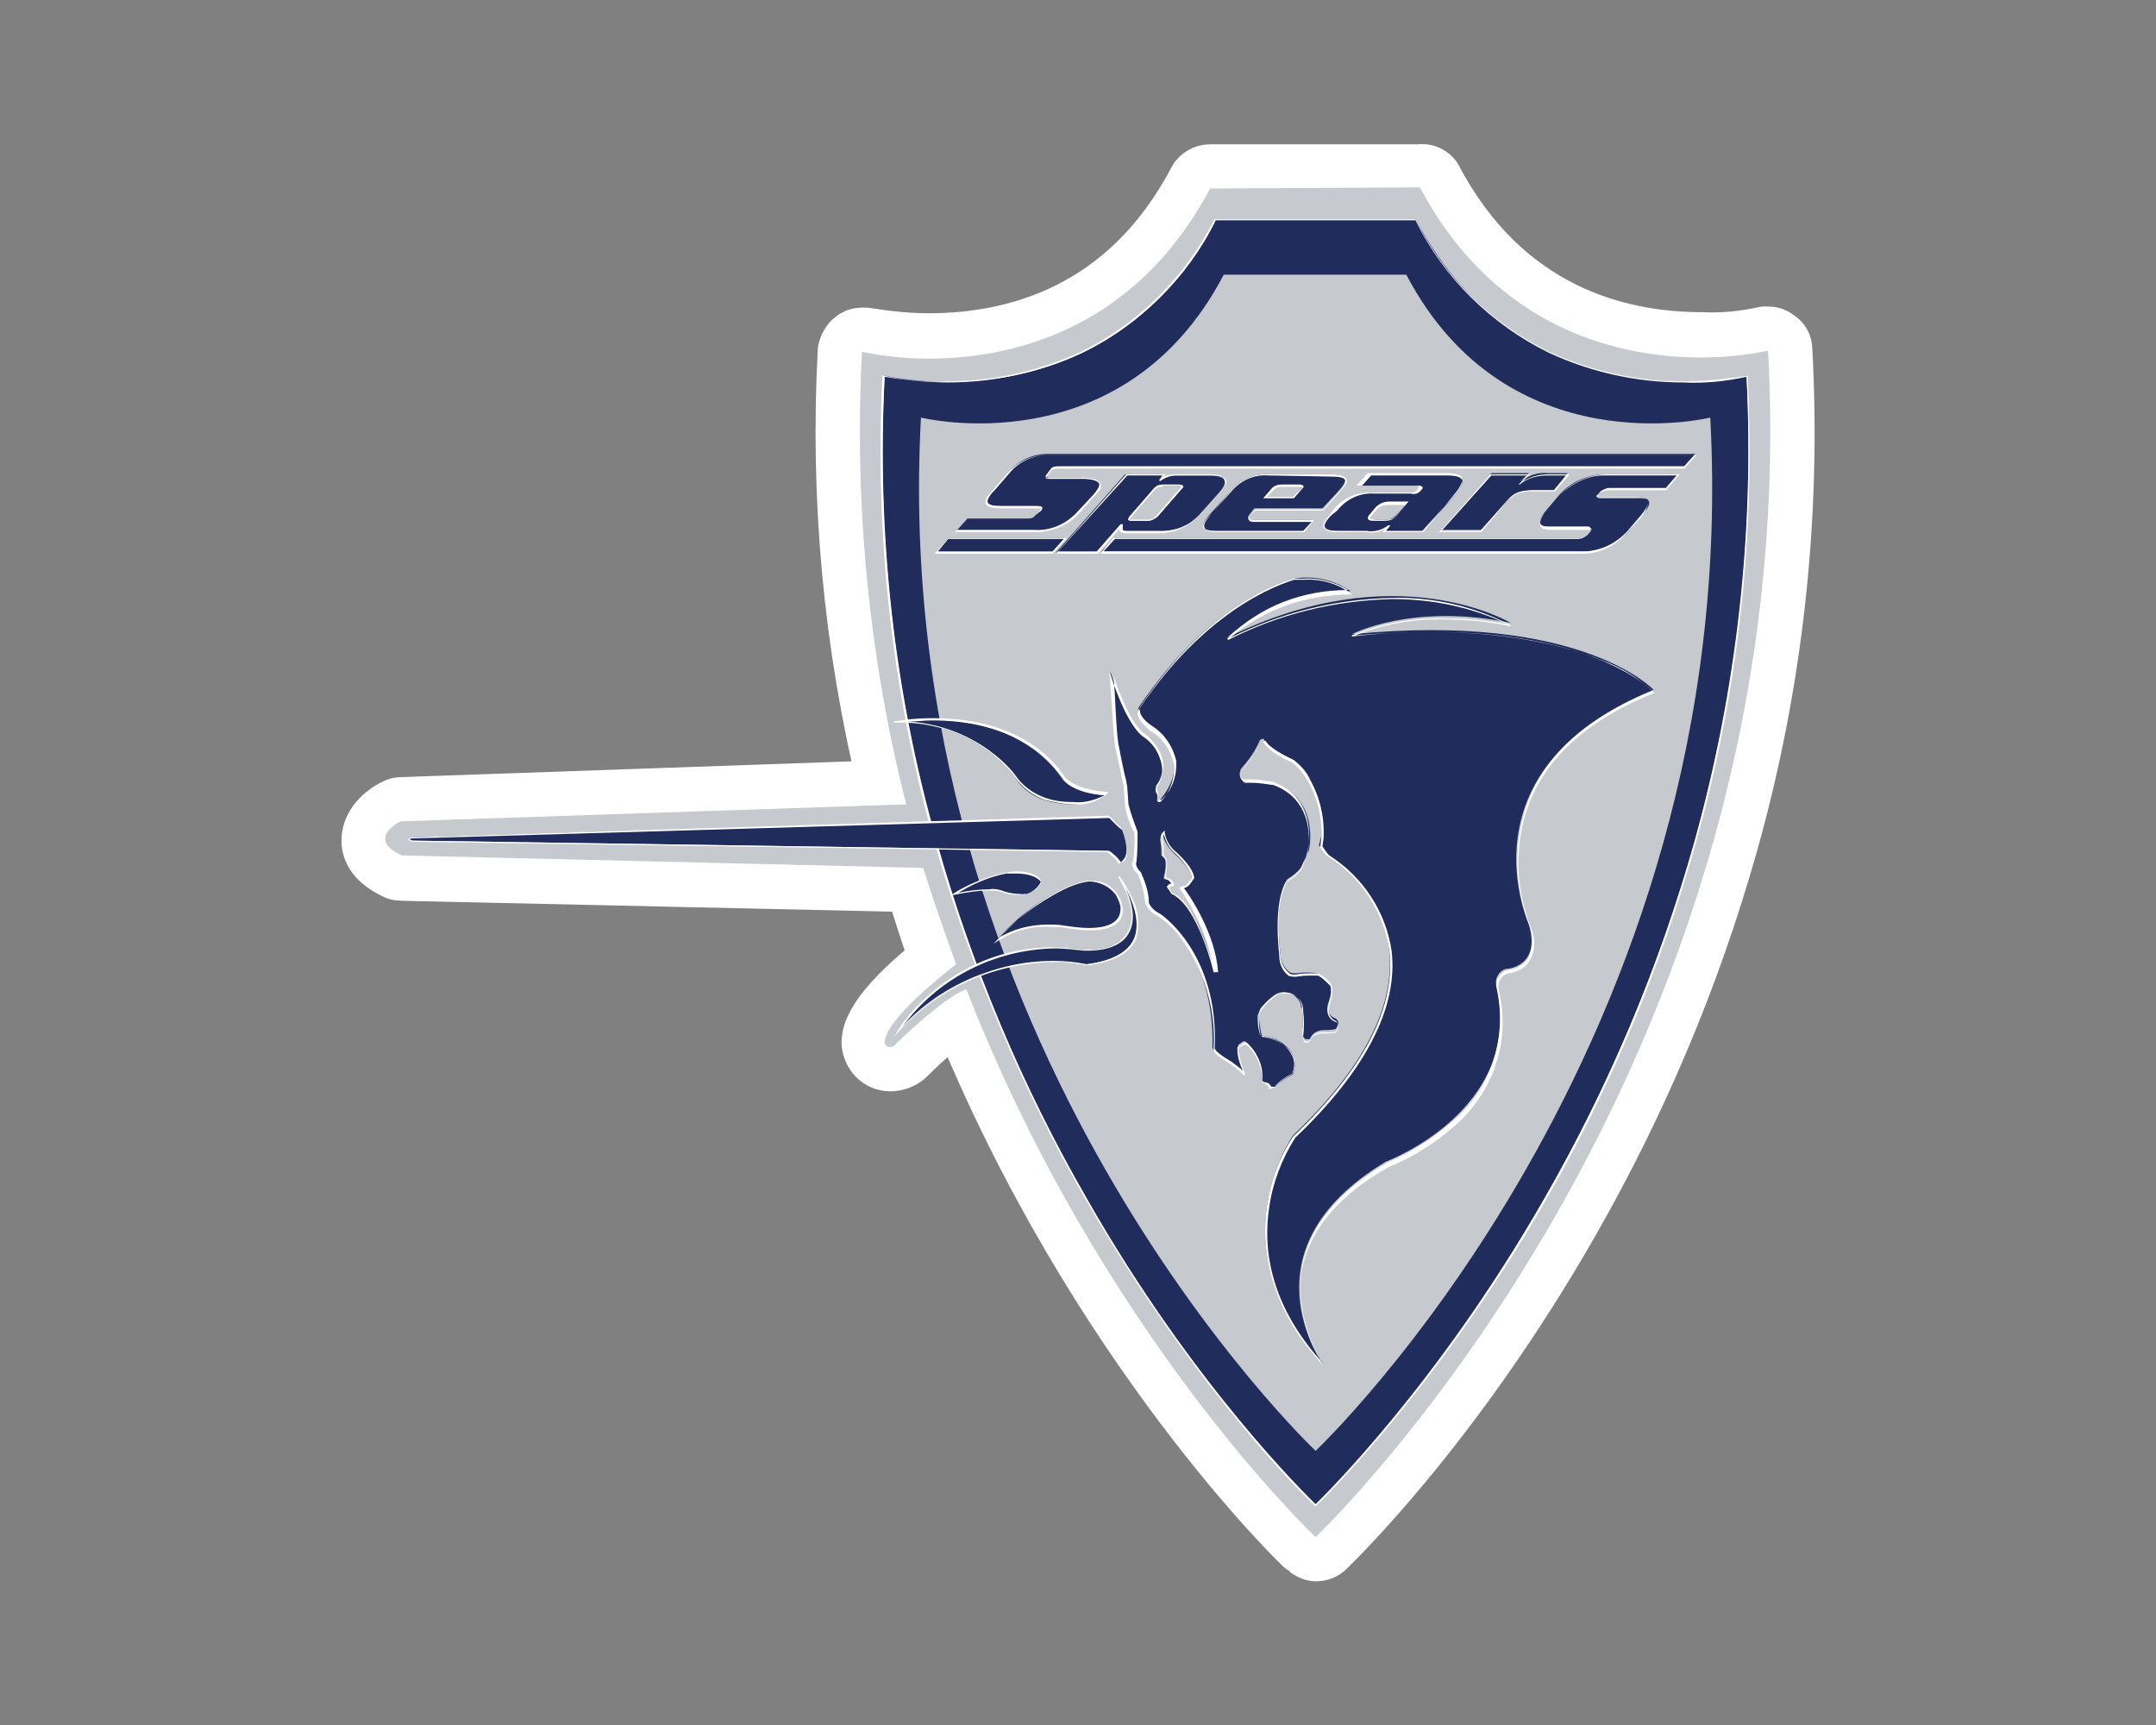 <?xml version="1.0" encoding="UTF-8" standalone="no"?>
<!-- Generator: Adobe Illustrator 25.4.1, SVG Export Plug-In . SVG Version: 6.00 Build 0)  -->

<svg
   version="1.1"
   id="レイヤー_1"
   x="0px"
   y="0px"
   viewBox="0 0 150 120"
   xml:space="preserve"
   sodipodi:docname="emblem_spears.svg"
   width="150"
   height="120"
   inkscape:version="1.1 (c68e22c387, 2021-05-23)"
   xmlns:inkscape="http://www.inkscape.org/namespaces/inkscape"
   xmlns:sodipodi="http://sodipodi.sourceforge.net/DTD/sodipodi-0.dtd"
   xmlns="http://www.w3.org/2000/svg"
   xmlns:svg="http://www.w3.org/2000/svg"><rect x="0" y="0" width="150" height="120" fill="#808080" stroke="none"/><defs
   id="defs130" /><sodipodi:namedview
   id="namedview128"
   pagecolor="#ffffff"
   bordercolor="#666666"
   borderopacity="1.0"
   inkscape:pageshadow="2"
   inkscape:pageopacity="0.0"
   inkscape:pagecheckerboard="0"
   showgrid="false"
   inkscape:zoom="6.6403784"
   inkscape:cx="65.207127"
   inkscape:cy="63.475298"
   inkscape:window-width="1920"
   inkscape:window-height="1027"
   inkscape:window-x="-8"
   inkscape:window-y="-8"
   inkscape:window-maximized="1"
   inkscape:current-layer="レイヤー_1" />
<style
   type="text/css"
   id="style2">
	.st0{fill:none;stroke:#FFFFFF;stroke-width:5;stroke-linejoin:round;}
	.st1{fill:#C6CACE;}
	.st2{fill:#FFFFFF;}
	.st3{fill:#1F2C5C;}
</style>
<g
   id="レイヤー_2_00000052802690936607262670000001061262717063779774_"
   transform="matrix(0.789,0,0,0.789,23.598,9.799)">
	<g
   id="g63">
		<g
   id="レイヤー_1-2_00000023265032043016588530000013553146385945758626_">
			<path
   class="st0"
   d="m 86,123.8 c -0.2,0 -0.3,-0.1 -0.5,-0.2 C 85.3,123.4 66.6,105.6 54.9,75.7 53,77 51.2,78.4 49.6,80 v 0 c -0.3,0.3 -0.6,0.4 -1,0.4 -0.6,0 -1,-0.4 -1.1,-1 v -0.1 c 0,-2.1 4,-5.4 6.2,-7.1 -0.9,-2.5 -1.8,-5.1 -2.6,-7.6 l -45.6,-1 c -0.1,0 -0.2,0 -0.3,-0.1 C 4,63 3.4,62.3 3.3,61.4 c 0,-1.3 1.6,-2.1 1.7,-2.2 0.1,0 0.2,-0.1 0.3,-0.1 L 49.1,57.6 C 45.9,44.8 44.7,31.5 45.4,18.4 c 0,-0.2 0.1,-0.4 0.3,-0.5 0.1,-0.1 0.3,-0.1 0.4,-0.1 0.1,0 0.1,0 0.2,0 1.9,0.4 3.8,0.6 5.7,0.6 7.5,0 17.8,-2.6 24.2,-14.7 0.1,-0.2 0.4,-0.4 0.6,-0.4 h 18.5 c 0.3,0 0.5,0.1 0.6,0.4 6.4,12.1 16.7,14.7 24.2,14.7 1.9,0 3.9,-0.2 5.7,-0.6 0.1,0 0.1,0 0.2,0 0.1,0 0.3,0 0.4,0.1 0.2,0.1 0.3,0.3 0.3,0.5 1.8,33 -9.2,59.8 -18.8,76.5 -10.3,18.1 -21.3,28.5 -21.4,28.6 -0.1,0.3 -0.3,0.3 -0.5,0.3 z"
   id="path4" />
			<path
   class="st0"
   d="m 95.3,4.1 c 6.8,12.8 18,15 24.8,15 2,0 4,-0.2 5.9,-0.6 3.4,63.6 -39.9,104.6 -39.9,104.6 v 0 c 0,0 -18.9,-17.8 -30.8,-48.3 -2,0.7 -6.2,4.8 -6.2,4.8 -0.1,0.2 -0.3,0.3 -0.6,0.3 -0.3,0 -0.4,-0.4 -0.4,-0.4 0,-2 5.4,-6.2 6.3,-6.9 -1,-2.8 -2,-5.6 -2.9,-8.5 L 5.5,63 C 2.3,61.5 5.4,60 5.4,60 L 50,58.5 v 0 C 46.7,45.5 45.4,32 46.1,18.6 48,19 50,19.2 52,19.2 58.8,19.2 70,17 76.8,4.2 L 95.3,4.1 m 0,-1.3 H 76.8 c -0.5,0 -1,0.3 -1.2,0.7 -6.2,11.8 -16.3,14.2 -23.6,14.2 -1.9,0 -3.7,-0.2 -5.6,-0.5 -0.1,0 -0.2,0 -0.3,0 -0.3,0 -0.6,0.1 -0.8,0.3 -0.3,0.2 -0.5,0.6 -0.6,1 -0.7,13 0.5,26 3.6,38.6 L 5.4,58.6 C 5.2,58.6 5,58.7 4.8,58.8 4.4,59 2.7,60 2.7,61.7 c 0,1.1 0.8,2 2.3,2.7 0.2,0.1 0.4,0.1 0.5,0.1 l 45.1,1 c 0.7,2.2 1.4,4.5 2.2,6.7 -2.9,2.3 -6,5.2 -6,7.3 0,0 0,0.1 0,0.1 0.1,0.9 0.8,1.7 1.8,1.7 0.5,0 1.1,-0.2 1.5,-0.6 l 0.1,-0.1 c 1.4,-1.4 2.9,-2.7 4.5,-3.8 11.9,29.5 30.3,47.2 30.5,47.3 0.3,0.2 0.6,0.4 0.9,0.4 v 0 c 0.4,0 0.7,-0.1 1,-0.4 0.4,-0.4 11.1,-10.6 21.5,-28.8 6,-10.5 10.7,-21.6 14,-33.3 4,-14.2 5.6,-28.9 4.8,-43.6 0,-0.4 -0.2,-0.8 -0.6,-1 -0.2,-0.2 -0.5,-0.3 -0.8,-0.3 -0.1,0 -0.2,0 -0.3,0 -1.8,0.4 -3.7,0.6 -5.6,0.5 -7.3,0 -17.4,-2.5 -23.6,-14.3 C 96.3,3 95.8,2.7 95.3,2.8"
   id="path6" />
			<path
   class="st0"
   d="m 86.1,6.9 h 8.8 c 9.8,18.5 29.2,13.8 29.2,13.8 3.2,60.6 -38,99.6 -38,99.6 v 0 c 0,0 -41.3,-39 -38,-99.6 0,0 19.5,4.8 29.2,-13.8 z"
   id="path8" />
			<path
   class="st0"
   d="m 86.1,120.4 v 0 0 C 85.9,120.3 75.6,110.4 65.8,93.3 60.1,83.4 55.7,72.9 52.5,61.9 48.7,48.5 47.2,34.6 47.9,20.8 V 20.7 H 48 c 1.8,0.4 3.7,0.6 5.6,0.5 4.1,0 8.1,-0.9 11.8,-2.6 5.1,-2.5 9.2,-6.6 11.8,-11.7 v 0 h 17.7 v 0 c 2.5,5.1 6.7,9.2 11.8,11.7 3.7,1.7 7.7,2.6 11.8,2.6 1.9,0 3.8,-0.2 5.6,-0.5 h 0.1 v 0.1 c 0.7,13.9 -0.8,27.8 -4.6,41.2 -3.1,11 -7.5,21.5 -13.2,31.4 -9.8,17 -20.2,26.9 -20.3,27 z m -38,-99.6 c -0.7,13.8 0.8,27.7 4.6,41 3.1,11 7.5,21.5 13.2,31.4 9.5,16.7 19.6,26.4 20.2,27 0.6,-0.6 10.7,-10.4 20.2,-27 5.7,-9.9 10.1,-20.4 13.2,-31.4 3.7,-13.3 5.3,-27.2 4.6,-41 -1.8,0.4 -3.7,0.6 -5.6,0.5 -4.1,0 -8.1,-0.9 -11.8,-2.6 C 101.6,16.2 97.4,12.1 94.9,7 H 77.3 c -2.5,5.1 -6.7,9.2 -11.8,11.7 -3.7,1.7 -7.7,2.6 -11.8,2.6 -1.9,0 -3.8,-0.2 -5.6,-0.5"
   id="path10" />
			<path
   class="st0"
   d="m 86.1,11.8 h 8 c 8.9,17 26.8,12.6 26.8,12.6 3,55.4 -34.8,91.1 -34.8,91.1 v 0 c 0,0 -37.8,-35.7 -34.8,-91.1 0,0 17.8,4.4 26.7,-12.6 0,0 8.1,0 8.1,0 z"
   id="path12" />
			<path
   class="st0"
   d="m 115.9,48.4 c 0,0 -6.4,-6.9 -26.6,-4.9 0,0 5.3,-2.8 14,-1 0,0 -10.1,-6.1 -25,1.3 3,-2.7 6.9,-4.2 10.9,-4.1 -1.5,-1 -3.3,-1.4 -5,-1.1 0,0 -7,1.5 -13.6,11.2 0,0 -0.7,0.7 0.9,1.9 0,0 4.2,2.6 0.8,6.5 h -0.2 c 0,0 0.2,-0.7 -0.1,-0.9 0,-0.1 0,-0.2 0,-0.4 0,0 1.8,-2 -0.9,-4.5 0,0 -1.4,-0.5 -3.1,-5.6 0,0 0.2,4.7 0.5,6.3 0,0 0.5,2.7 0.7,3.3 0,0.2 0.1,0.4 0.1,0.6 l 0.1,1.4 c 0.2,0.8 0.5,1.6 0.8,2.4 0,0.9 0,1.8 -0.1,2.6 0,0 -0.3,0.3 0.4,1 0.4,0.9 0.7,1.8 0.7,2.7 0.2,0.4 0.5,0.8 0.9,1 0,0 5.2,3.4 4.9,11.9 l 0.2,0.2 c 0.4,0.4 0.9,0.7 1.4,1 0,0 1.1,0.8 1.2,1 -0.3,-0.7 -0.5,-1.4 -0.6,-2.2 0,-0.1 0.1,-0.2 0.1,-0.3 l 0.4,-0.3 c 0.1,0 0.2,0 0.2,0 0.9,0.7 1.4,1.8 1.4,3 V 83 l 0.2,0.1 c 0,0 0.5,0.1 0.6,0.4 h 0.4 c 0.4,-0.5 1,-0.9 1.6,-1.2 0.2,-0.5 0.2,-1 0.1,-1.5 C 83.7,79.7 82.6,79 81.4,78.9 L 81.3,78.7 C 81.2,78.1 81.1,77.6 81.1,77 l 0.2,-0.5 c 0,0 0.9,-1.2 1.6,-1.4 0.8,-0.2 1.7,0.3 1.9,1.1 0,0.1 0,0.2 0.1,0.3 0.1,0.7 0.1,1.5 0,2.2 l 0.1,0.3 0.2,0.2 h 0.4 c 0,0 0.2,-0.8 1.3,-0.8 0.3,0 0.7,0 1,-0.1 0.1,-0.2 0.2,-0.4 0.2,-0.6 0,-0.1 -0.1,-0.2 -0.2,-0.3 -0.6,-0.2 -0.9,-0.8 -0.7,-1.3 l 0.2,-0.7 c 0.1,-0.4 0.1,-0.8 0,-1.1 -0.3,-0.3 -0.6,-0.6 -0.9,-0.8 0,0 -0.2,-0.1 -0.2,-0.1 -0.6,-0.1 -1.3,-0.1 -1.9,0 -0.2,0 -0.4,0 -0.6,-0.1 -0.5,-0.4 -0.8,-1 -0.8,-1.6 0,0 -0.6,-4.6 0.6,-6.6 0,0 1.2,-0.7 1.4,-1.4 l 0.5,-1.1 c 0,0 1.1,-4.5 -3.1,-6 -0.8,-0.2 -1.7,-0.3 -2.6,-0.2 0,0 -0.4,0 -0.4,-0.6 l 0.1,-0.4 c 0.7,-0.8 1.3,-1.6 1.7,-2.6 l 0.3,-0.1 c 0,0 0.2,0.7 2.5,1.8 1.9,1.7 2.9,4.2 2.6,6.8 l -0.2,0.8 c 0.2,0.3 0.4,0.6 0.7,0.8 0,0 14.3,8.4 -3,24.8 0,0 -7,9.9 2.7,20.2 0,0 -7.5,-10.1 5.5,-17.9 0,0 12.1,-4.5 9.8,-15.3 -0.3,-0.7 0.1,-1.5 0.8,-1.7 0,0 0.1,0 0.1,0 0,0 3,-0.2 1.9,-3.9 0.1,0.1 -6.4,-13.6 11,-20.7 M 73.5,66.3 73,65.8 v -0.1 c 0,0 0.3,-0.2 0.4,-0.1 -0.1,-0.3 -0.3,-0.5 -0.6,-0.5 L 72.7,65 c 0,0 0.4,-1.5 0,-1.8 L 72.5,63 c 0,-0.4 0,-0.9 -0.1,-1.3 0,0 0,-0.6 0.2,-0.7 0.1,0.7 0.5,1.3 1,1.8 0,0 1.5,1.3 1.6,2.2 0,0 -0.4,0.7 -0.7,0.8 l -0.3,0.1 c 0,0 2.8,3.8 3,7.5 0,-0.2 -1.4,-6.1 -3.7,-7.1"
   id="path14" />
			<path
   class="st0"
   d="m 86.8,108 c -5,-5.3 -5.5,-10.6 -5,-14 0.3,-2.2 1.1,-4.4 2.3,-6.2 6.2,-5.9 9.1,-11.4 8.5,-16.4 -0.5,-3.4 -2.5,-6.5 -5.4,-8.3 -0.3,-0.2 -0.5,-0.5 -0.7,-0.8 v 0 l 0.1,-0.8 C 86.7,59.7 86.3,58 85.4,56.4 85,55.8 84.6,55.2 84,54.8 82,53.9 81.6,53.2 81.5,53 h -0.2 c -0.4,0.9 -1,1.8 -1.7,2.5 l -0.1,0.3 c 0,0.5 0.3,0.5 0.3,0.5 h 0.5 c 0.7,0 1.3,0.1 2,0.2 4.2,1.5 3.1,6.1 3.1,6.1 L 85,63.9 c -0.2,0.7 -1.3,1.4 -1.4,1.4 -1.2,1.9 -0.6,6.5 -0.6,6.5 0,0.6 0.3,1.2 0.8,1.6 0.1,0.1 0.3,0.1 0.4,0.1 h 0.2 c 0.4,-0.1 0.9,-0.1 1.3,-0.1 0.2,0 0.4,0 0.6,0 v 0 c 0.1,0 0.2,0 0.2,0.1 0.4,0.2 0.7,0.5 1,0.9 v 0 c 0.1,0.4 0.1,0.8 0,1.2 l -0.2,0.7 c -0.2,0.5 0.1,1.1 0.6,1.3 0,0 0,0 0,0 0.1,0.1 0.2,0.2 0.2,0.3 0,0.2 0,0.5 -0.2,0.7 v 0 c 0,0 -0.1,0.1 -0.7,0.1 h -0.4 c -1.1,0 -1.2,0.7 -1.3,0.8 v 0 H 85.1 L 85,79.1 84.9,78.7 v 0 c 0.1,-0.7 0.1,-1.5 0,-2.2 0,-0.8 -0.7,-1.4 -1.4,-1.4 0,0 -0.1,0 -0.1,0 -0.2,0 -0.3,0 -0.4,0.1 -0.7,0.2 -1.6,1.3 -1.6,1.3 L 81.1,77 c 0,0.6 0,1.1 0.1,1.7 l 0.1,0.2 c 1.2,0.1 2.3,0.8 2.8,1.9 0.2,0.5 0.1,1.1 -0.1,1.5 v 0 0 c -0.6,0.3 -1.1,0.7 -1.5,1.2 v 0 L 82,83.6 v -0.1 c -0.1,-0.3 -0.5,-0.4 -0.5,-0.4 v 0 L 81.3,83 V 82.8 C 81.4,81.6 80.9,80.5 80,79.7 v 0 h -0.2 l -0.4,0.2 c -0.1,0.1 -0.1,0.2 -0.1,0.3 0.1,0.7 0.3,1.4 0.6,2.1 l -0.1,0.1 c -0.4,-0.4 -0.8,-0.7 -1.2,-1 -0.5,-0.3 -1,-0.6 -1.4,-1 v 0 L 77.1,80 v 0 c 0.2,-3.2 -0.7,-6.4 -2.4,-9 -0.7,-1.1 -1.5,-2 -2.6,-2.7 -0.4,-0.2 -0.8,-0.6 -1,-1 v 0 0 C 71,66.4 70.8,65.5 70.4,64.6 70.1,64.4 70,64.1 69.9,63.8 c 0,-0.1 0,-0.2 0.1,-0.2 0.1,-0.9 0.2,-1.7 0.1,-2.6 -0.4,-0.8 -0.7,-1.6 -0.8,-2.4 l -0.1,-1.4 c 0,-0.2 0,-0.4 -0.1,-0.6 C 69,56 68.4,53.3 68.4,53.3 68.2,51.7 68,47 67.9,47 H 68 c 1.6,5 3,5.6 3,5.6 v 0 c 1,0.7 1.6,1.9 1.6,3.2 -0.1,0.5 -0.3,1 -0.6,1.3 0,0.1 0,0.2 0,0.3 0.2,0.2 0.2,0.7 0.2,0.9 h 0.2 c 0.9,-0.9 1.3,-2.1 1.2,-3.4 -0.3,-1.2 -1,-2.3 -2.1,-2.9 -0.7,-0.6 -1.1,-1.1 -1.1,-1.5 0,-0.2 0.1,-0.4 0.2,-0.5 6.5,-9.6 13.5,-11.2 13.6,-11.3 H 85 c 1.5,-0.1 3,0.3 4.2,1.2 l 0.1,0.1 h -0.2 c -3.8,0 -7.6,1.3 -10.5,3.8 4.4,-2.2 9.3,-3.4 14.2,-3.5 3.6,-0.1 7.2,0.7 10.5,2.4 v 0.1 c -1.9,-0.4 -3.8,-0.6 -5.7,-0.6 -2.7,-0.1 -5.5,0.4 -8,1.4 2.3,-0.2 4.6,-0.3 6.7,-0.3 4.2,0 10.2,0.5 15.3,2.6 1.6,0.6 3,1.5 4.3,2.7 l 0.1,0.1 h -0.1 c -5.7,2.3 -9.4,5.6 -11,9.8 -1.3,3.5 -1.2,7.4 0.2,10.9 0.4,1 0.4,2.1 -0.2,3 -0.4,0.6 -1.1,0.9 -1.8,1 -0.4,0.1 -0.6,0.3 -0.8,0.7 -0.1,0.3 -0.1,0.7 0,1 1,4.4 -0.6,8.9 -4,11.8 -1.7,1.5 -3.6,2.7 -5.8,3.6 -4.4,2.5 -6.9,5.5 -7.6,9 -0.4,2.8 0.3,5.9 1.9,8.5 z M 86.7,62.2 c 0.2,0.3 0.4,0.6 0.6,0.8 3,1.9 5,5 5.5,8.4 0.6,5 -2.3,10.6 -8.5,16.5 -1.2,1.9 -2,4 -2.3,6.2 -0.5,3.3 -0.1,8.2 4.5,13.4 -1.5,-2.5 -2,-5.4 -1.6,-8.3 0.7,-3.5 3.2,-6.6 7.5,-9.1 2.1,-0.9 4,-2.1 5.7,-3.6 3.4,-2.8 4.9,-7.3 4,-11.6 -0.1,-0.4 -0.1,-0.8 0.1,-1.1 0.2,-0.4 0.5,-0.6 0.9,-0.7 v 0 c 0.7,-0.1 1.3,-0.4 1.7,-1 0.5,-0.9 0.5,-1.9 0.2,-2.8 -1.4,-3.5 -1.5,-7.4 -0.2,-11 1.6,-4.2 5.3,-7.5 11,-9.8 -0.6,-0.6 -5.8,-5.2 -19.4,-5.2 -2.4,0 -4.7,0.1 -7.1,0.4 v -0.1 c 2.7,-1.1 5.6,-1.6 8.4,-1.5 1.8,0 3.5,0.2 5.3,0.5 -3.2,-1.5 -6.6,-2.2 -10.1,-2.2 -5,0.1 -10,1.3 -14.5,3.6 L 78.3,43.9 C 81.2,41 85,39.6 89,39.6 c -1.2,-0.7 -2.6,-1.1 -4,-1 h -0.8 c -0.1,0 -7.1,1.6 -13.5,11.2 v 0 c -0.1,0.1 -0.2,0.3 -0.1,0.4 0,0.3 0.2,0.8 1.1,1.4 1.1,0.7 1.8,1.8 2.1,3 0.1,1.3 -0.3,2.6 -1.3,3.5 v 0 H 72.2 V 58 c 0,-0.2 0.1,-0.7 -0.1,-0.8 v 0 0 c 0,-0.1 0,-0.3 0,-0.4 v 0 c 0.1,-0.1 1.7,-2 -0.9,-4.4 -0.2,-0.1 -1.4,-0.7 -2.9,-5.2 0.1,1.2 0.2,4.6 0.4,5.9 0,0 0.5,2.7 0.7,3.3 0,0.2 0.1,0.4 0.1,0.7 l 0.1,1.4 c 0.2,0.8 0.5,1.6 0.8,2.4 v 0 c 0,0.9 0,1.8 -0.1,2.7 v 0 0 c 0,0 -0.2,0.3 0.4,0.9 v 0 c 0.4,0.9 0.7,1.8 0.7,2.7 0.2,0.4 0.5,0.7 0.9,0.9 0.1,0 5.3,3.5 4.9,11.9 l 0.1,0.2 c 0.4,0.4 0.9,0.7 1.4,1 0.1,0.1 0.7,0.5 1,0.8 -0.3,-0.6 -0.5,-1.3 -0.5,-1.9 0,-0.1 0.1,-0.3 0.2,-0.3 l 0.4,-0.3 c 0.1,0 0.2,0 0.2,0 v 0 c 0.9,0.8 1.5,2 1.4,3.2 v 0.2 l 0.2,0.1 c 0.3,0 0.5,0.2 0.6,0.4 h 0.3 c 0.4,-0.5 1,-0.9 1.6,-1.2 0.2,-0.5 0.2,-1 0.1,-1.4 -0.5,-1 -1.6,-1.7 -2.8,-1.8 v 0 L 81.2,78.8 C 81,78.2 81,77.7 81,77.1 v 0 l 0.2,-0.5 c 0,-0.1 0.9,-1.2 1.7,-1.4 0.2,0 0.3,0 0.5,0 0.9,-0.1 1.6,0.6 1.6,1.4 0,0 0,0 0,0.1 0.1,0.7 0.1,1.5 0,2.3 l 0.1,0.3 0.1,0.1 h 0.3 c 0.2,-0.5 0.8,-0.9 1.4,-0.8 h 0.4 c 0.2,0 0.4,0 0.6,-0.1 0.1,-0.2 0.2,-0.4 0.2,-0.6 0,-0.1 -0.1,-0.2 -0.2,-0.2 v 0 C 87.3,77.5 87,76.9 87.2,76.3 l 0.2,-0.7 c 0.1,-0.3 0.1,-0.7 0,-1.1 -0.3,-0.3 -0.6,-0.6 -0.9,-0.8 -0.1,0 -0.1,-0.1 -0.2,-0.1 v 0 c 0,0 -0.2,0 -0.6,0 -0.4,0 -0.8,0 -1.3,0.1 -0.2,0 -0.5,0 -0.7,-0.1 -0.5,-0.4 -0.8,-1 -0.8,-1.7 0,-0.2 -0.6,-4.6 0.6,-6.6 v 0 c 0,0 1.2,-0.7 1.4,-1.4 l 0.5,-1.1 c 0,0 1,-4.5 -3,-6 -0.7,-0.1 -1.3,-0.2 -2,-0.2 -0.2,0 -0.3,0 -0.5,0 0,0 -0.4,-0.1 -0.4,-0.7 v 0 l 0.1,-0.4 c 0.7,-0.8 1.3,-1.6 1.7,-2.5 v 0 l 0.4,-0.1 v 0 c 0,0 0.2,0.7 2.5,1.7 0.6,0.5 1.1,1 1.4,1.7 0.9,1.6 1.3,3.4 1.2,5.2 z m -9.6,11.1 c 0,-0.1 -1.4,-5.9 -3.7,-6.9 v 0 L 73,65.8 73.1,65.6 v 0 c 0.1,-0.1 0.2,-0.1 0.3,-0.1 -0.1,-0.2 -0.3,-0.4 -0.5,-0.4 v 0 l -0.1,-0.2 v 0 c 0.1,-0.4 0.3,-1.5 0,-1.7 v 0 L 72.6,63 v 0 c 0,-0.4 0,-0.9 -0.1,-1.3 v 0 c 0,-0.1 0,-0.7 0.2,-0.8 l 0.1,-0.1 V 61 c 0.1,0.7 0.5,1.3 1,1.7 0.1,0.1 1.5,1.3 1.6,2.3 v 0 c -0.1,0.1 -0.4,0.7 -0.7,0.8 l -0.2,0.1 c 0.4,0.5 2.8,4 3,7.4 z m -3.6,-7 c 1,0.4 1.9,1.8 2.7,3.9 0.3,0.8 0.6,1.5 0.8,2.3 -0.5,-2.4 -1.5,-4.6 -2.9,-6.6 v -0.1 l 0.4,-0.1 c 0.2,0 0.5,-0.5 0.7,-0.7 -0.1,-0.9 -1.5,-2.2 -1.5,-2.2 -0.5,-0.4 -0.8,-1 -1,-1.7 0,0.2 -0.1,0.4 -0.1,0.5 0.1,0.4 0.1,0.8 0.1,1.3 l 0.1,0.2 c 0.4,0.3 0.1,1.6 0.1,1.8 L 73,65 c 0.3,0 0.6,0.3 0.6,0.6 v 0.1 h -0.1 v 0 c -0.1,0 -0.2,0.1 -0.3,0.1 v 0.1 z"
   id="path16" />
			<path
   class="st0"
   d="M 67.8,59.6 6.6,61.4 c 0,0 -1,0.2 -0.1,0.3 h 0.1 l 61.2,0.9 c 0,0 1,0.7 0.9,1 0,0 1.4,0.1 0.3,-3 0,0 -0.7,-0.5 -0.8,-0.7 z"
   id="path18" />
			<path
   class="st0"
   d="m 68.7,63.7 v 0 0 c -0.1,-0.3 -0.6,-0.7 -1,-1 L 6.6,61.8 H 6.5 C 6.2,61.7 6.1,61.7 6.1,61.6 c 0,-0.1 0.2,-0.2 0.5,-0.2 l 61.3,-1.9 0.4,0.4 c 0.2,0.3 0.5,0.5 0.7,0.7 v 0 0 c 0.5,1.3 0.6,2.3 0.2,2.7 -0.1,0.2 -0.3,0.4 -0.5,0.4 M 6.2,61.6 c 0.1,0 0.2,0.1 0.3,0.1 h 0.2 l 61.2,0.9 v 0 c 0.2,0.1 0.9,0.7 1,1 0.2,0 0.3,-0.1 0.4,-0.2 0.2,-0.3 0.3,-1 -0.2,-2.6 -0.3,-0.2 -0.5,-0.4 -0.8,-0.7 L 67.9,59.7 6.6,61.5 c -0.1,0 -0.3,0 -0.4,0.1"
   id="path20" />
			<path
   class="st0"
   d="m 48.8,51.3 c 0,0 10.2,-2 15,5 0,0 0.7,1.1 3.7,1.4 0,0 -1.7,1.5 -5.4,0.4 C 61,57.7 60.1,57 59.5,56 59.2,55.6 58.9,55.3 58.6,55 56,52.4 52.4,51.1 48.8,51.3"
   id="path22" />
			<path
   class="st0"
   d="M 64.8,58.5 C 63.9,58.5 63,58.3 62.2,58.1 61.1,57.7 60.2,57 59.5,56 59.2,55.6 58.9,55.3 58.6,55 56.3,52.7 53.2,51.4 50,51.3 c -0.4,0 -0.8,0 -1.1,0 v -0.1 c 1.1,-0.2 2.2,-0.3 3.4,-0.3 6.7,0 10.1,2.8 11.7,5.2 0,0 0.8,1.1 3.7,1.3 h 0.1 l -0.1,0.2 c -0.9,0.7 -1.9,1 -2.9,0.9 M 50.2,51.2 c 3.2,0.2 6.2,1.5 8.5,3.7 0.3,0.3 0.6,0.6 0.9,1 0.6,0.9 1.5,1.6 2.6,2 0.8,0.3 1.7,0.4 2.6,0.4 0.9,0.1 1.9,-0.2 2.7,-0.6 -2.8,-0.2 -3.6,-1.3 -3.6,-1.4 -1.7,-2.4 -5,-5.2 -11.6,-5.2 -0.8,0 -1.4,0.1 -2.1,0.1"
   id="path24" />
			<path
   class="st0"
   d="m 57.7,70.7 c 1.8,-1.3 4.1,-1.8 6.3,-1.4 0,0 5,1 5,-1.5 -0.1,-1.5 -1.4,-2.7 -2.9,-2.6 0,0 -3.6,0.3 -8.4,5.5"
   id="path26" />
			<path
   class="st0"
   d="m 57.7,70.8 v 0 c 4.8,-5.3 8.3,-5.6 8.4,-5.6 1.6,-0.1 2.9,1.1 3,2.6 0,0 0,0 0,0 0,1.2 -1,1.8 -2.9,1.8 -0.7,0 -1.4,-0.1 -2.1,-0.2 -0.5,-0.1 -1,-0.1 -1.5,-0.1 -1.8,-0.1 -3.5,0.5 -4.9,1.5 m 8.4,-5.5 c -0.8,0.1 -1.6,0.4 -2.4,0.8 -2.1,1.1 -4,2.5 -5.6,4.2 1.3,-0.8 2.8,-1.2 4.4,-1.2 0.5,0 1,0 1.5,0.1 0.7,0.1 1.4,0.2 2.1,0.2 1.3,0 2.8,-0.3 2.8,-1.7 0,-0.4 -0.2,-0.8 -0.4,-1.2 -0.5,-0.7 -1.4,-1.2 -2.4,-1.2"
   id="path28" />
			<path
   class="st0"
   d="m 61.9,65.3 c 0,0 -0.4,-1.1 -3.1,-0.8 -1.6,0.4 -3.2,1 -4.6,1.9 0,0 3.2,-0.7 4.5,-0.2 0,0.1 2.5,0.9 3.2,-0.9"
   id="path30" />
			<path
   class="st0"
   d="m 59.9,66.5 v 0 c -0.4,0 -0.9,-0.1 -1.3,-0.2 -0.4,-0.2 -0.9,-0.2 -1.4,-0.2 -1,0 -2.1,0.2 -3.1,0.4 v -0.1 c 1.4,-0.9 3,-1.5 4.6,-1.9 0.3,0 0.6,-0.1 0.9,-0.1 2,0 2.3,0.8 2.3,0.9 v 0 c -0.4,0.8 -1.2,1.2 -2,1.2 m -1.2,-0.3 c 0.4,0.1 0.8,0.2 1.3,0.2 0.8,0.1 1.6,-0.3 1.9,-1 0,-0.1 -0.5,-0.8 -2.2,-0.8 -0.3,0 -0.6,0 -0.9,0 -1.5,0.3 -2.9,0.9 -4.2,1.7 0.9,-0.2 1.8,-0.3 2.7,-0.3 0.4,-0.1 0.9,0 1.4,0.2"
   id="path32" />
			<path
   class="st0"
   d="m 49,78.8 c 3.6,-5.5 10.1,-8.4 16.7,-7.5 0,0 6.9,0.5 3,-6.5 0,0 5.3,6.8 -2.8,7.8 -6.4,-1 -12.8,1.3 -16.9,6.2"
   id="path34" />
			<path
   class="st0"
   d="m 49,78.9 v 0 c -0.1,-0.2 4.6,-7.8 14,-7.8 0.9,0 1.8,0.1 2.7,0.2 H 66 c 0.8,0 2.7,-0.1 3.5,-1.5 0.7,-1.1 0.4,-2.8 -0.8,-4.9 l 0.1,-0.1 c 0.4,0.6 0.8,1.2 1.1,1.9 0.6,1.1 0.7,2.4 0.4,3.6 -0.5,1.3 -2,2.1 -4.3,2.4 v 0 C 65,72.5 64.1,72.4 63.1,72.4 57.6,72.5 52.6,74.8 49,78.9 m 14.1,-7.7 c -5.4,0.1 -10.4,2.7 -13.5,7 3.5,-3.7 8.3,-5.9 13.4,-5.9 1,0 2,0.1 2.9,0.3 2.3,-0.3 3.7,-1.1 4.2,-2.3 0.6,-1.5 -0.2,-3.4 -0.8,-4.5 0.8,1.7 0.9,3.1 0.3,4.1 -0.8,1.4 -2.8,1.5 -3.6,1.5 h -0.3 c -0.9,-0.1 -1.8,-0.2 -2.6,-0.2"
   id="path36" />
			<path
   class="st0"
   d="m 55.4,33.3 h 5 c 0.6,0 0.7,0 1,-0.3 l 0.4,-0.5 c 0.2,-0.2 0.1,-0.3 -0.4,-0.3 h -3 c -1.5,0 -1.7,-0.3 -0.7,-1.5 L 59,29.2 c 0.9,-1 2.1,-1.6 3.5,-1.6 h 57.1 l -1,1.1 H 63.7 c -0.6,0 -0.8,0 -1,0.3 l -0.3,0.4 c -0.2,0.2 -0.1,0.3 0.4,0.3 h 2.6 c 1.6,0 2.1,0.4 1.2,1.4 l -1.4,1.6 c -0.9,1.1 -2.3,1.7 -3.8,1.7 h -7 z"
   id="path38" />
			<path
   class="st0"
   d="m 61.4,34.5 h -7.1 l 1.1,-1.2 h 5.1 c 0.6,0 0.7,0 0.9,-0.3 l 0.4,-0.5 c 0.1,-0.1 0.1,-0.1 0.1,-0.1 0,0 -0.1,0 -0.5,0 h -3 c -0.8,0 -1.2,-0.1 -1.4,-0.4 -0.1,-0.3 0.1,-0.6 0.6,-1.2 l 1.3,-1.5 c 0.9,-1 2.2,-1.6 3.5,-1.6 h 57.3 l -1.1,1.2 h -55 c -0.6,0 -0.7,0 -0.9,0.3 l -0.3,0.4 c -0.1,0.1 -0.1,0.1 -0.1,0.1 0,0 0.4,0 0.5,0 h 2.6 c 1,0 1.5,0.1 1.7,0.5 0.2,0.4 0,0.6 -0.4,1 l -1.5,1.7 c -0.9,1 -2.4,1.6 -3.8,1.6 m -6.9,-0.2 h 6.8 c 1.4,0.1 2.8,-0.5 3.8,-1.6 l 1.5,-1.6 C 66.9,30.7 67.1,30.4 67,30.2 66.9,30 66.4,29.8 65.5,29.8 h -2.6 c -0.4,0 -0.6,0 -0.6,-0.1 0,-0.1 0,-0.2 0.1,-0.3 L 62.7,29 c 0.2,-0.3 0.4,-0.3 1,-0.3 h 54.9 l 0.9,-1 h -57 c -1.3,0 -2.6,0.6 -3.4,1.6 l -1.3,1.5 c -0.5,0.5 -0.7,0.9 -0.6,1.1 0.1,0.2 0.5,0.3 1.2,0.3 h 3 c 0.4,0 0.5,0 0.6,0.1 0,0.1 0,0.2 -0.1,0.3 L 61.4,33 c -0.2,0.3 -0.4,0.3 -1,0.3 h -5 z"
   id="path40" />
			<path
   class="st0"
   d="m 66.8,36.3 h -3.6 l 6.1,-6.9 h 3.3 L 72.3,30 c 0.4,-0.3 0.9,-0.5 1.4,-0.5 h 3 c 1.6,0 1.7,0.6 0.9,1.5 l -1.7,1.9 c -0.9,1 -2.2,1.6 -3.6,1.5 h -2.8 c -0.7,0 -0.6,-0.3 -0.5,-0.5 v 0 z m 2.9,-3.2 c -0.2,0.3 -0.2,0.4 0.2,0.4 h 1.4 c 0.3,0 0.6,-0.1 0.8,-0.4 l 2,-2.3 c 0.2,-0.3 0.2,-0.4 -0.2,-0.4 h -1.4 c -0.3,0 -0.6,0.1 -0.8,0.4 z"
   id="path42" />
			<path
   class="st0"
   d="m 66.9,36.4 h -3.7 l 6.2,-7 h 3.5 l -0.3,0.3 c 0.3,-0.2 0.7,-0.3 1.1,-0.3 h 3 c 0.8,0 1.3,0.1 1.4,0.5 0.1,0.4 0,0.7 -0.5,1.2 L 75.9,33 c -0.9,1 -2.3,1.6 -3.7,1.6 h -2.8 c -0.3,0 -0.5,-0.1 -0.6,-0.2 0,-0.1 0,-0.1 0,-0.2 z m -3.5,-0.2 h 3.4 l 2.1,-2.4 h 0.2 V 34 c 0,0.1 0,0.2 0,0.3 0.1,0.1 0.2,0.1 0.5,0.1 h 2.8 c 1.4,0 2.7,-0.5 3.6,-1.5 L 77.7,31 c 0.4,-0.5 0.6,-0.8 0.5,-1.1 -0.1,-0.3 -0.6,-0.4 -1.3,-0.4 h -3.1 c -0.5,0 -1,0.2 -1.4,0.5 l -0.1,-0.1 0.4,-0.4 h -3.2 z m 7.9,-2.7 h -1.4 c -0.1,0 -0.3,0 -0.3,-0.1 0,-0.1 0,-0.2 0.2,-0.4 l 2,-2.3 c 0.2,-0.3 0.5,-0.4 0.9,-0.4 H 74 c 0.1,0 0.3,0 0.4,0.1 0.1,0.1 0,0.2 -0.2,0.4 l -2,2.3 c -0.2,0.2 -0.6,0.4 -0.9,0.4 m 1.3,-3 c -0.3,0 -0.6,0.1 -0.8,0.4 l -2,2.3 c -0.2,0.2 -0.1,0.2 -0.1,0.2 0,0 0,0 0.2,0 h 1.4 c 0.3,0 0.6,-0.1 0.8,-0.4 l 2,-2.3 c 0.2,-0.2 0.1,-0.2 0.1,-0.2 0,0 0,-0.1 -0.2,-0.1 h -1.4 z"
   id="path44" />
			<path
   class="st0"
   d="m 85.9,33.4 -0.9,1 h -7.5 c -1.6,0 -1.6,-0.5 -0.7,-1.5 l 1.8,-2 c 0.8,-1 2.1,-1.6 3.4,-1.5 h 5.4 c 1.6,0 1.6,0.5 0.7,1.5 l -1.4,1.5 h -6 l -0.4,0.5 c -0.3,0.4 -0.2,0.5 0.4,0.5 z m -1.8,-1.9 0.6,-0.7 C 85,30.5 84.9,30.4 84.5,30.4 H 83 c -0.3,0 -0.7,0.1 -0.9,0.4 l -0.6,0.7 z"
   id="path46" />
			<path
   class="st0"
   d="m 85.1,34.5 h -7.5 c -0.8,0 -1.2,-0.1 -1.3,-0.4 -0.1,-0.3 0.1,-0.6 0.6,-1.2 l 1.7,-2 c 0.8,-1 2.1,-1.6 3.4,-1.5 h 5.4 c 0.8,0 1.2,0.1 1.4,0.4 0.2,0.3 -0.1,0.6 -0.6,1.2 l -1.4,1.6 h -6 L 80.4,33 c -0.2,0.2 -0.2,0.3 -0.2,0.3 0,0 0.1,0.1 0.5,0.1 H 86 Z m -3.2,-5 C 80.6,29.4 79.4,30 78.6,31 l -1.8,2 c -0.5,0.5 -0.7,0.9 -0.6,1.1 0.1,0.2 0.5,0.3 1.2,0.3 H 85 l 0.8,-0.8 h -5 c -0.3,0 -0.5,0 -0.6,-0.2 -0.1,-0.1 0,-0.2 0.2,-0.4 l 0.4,-0.5 h 6 L 88.1,31 c 0.5,-0.5 0.7,-0.9 0.6,-1.1 -0.1,-0.2 -0.5,-0.3 -1.2,-0.3 z m 2.3,2 h -2.7 l 0.7,-0.8 c 0.2,-0.3 0.6,-0.4 0.9,-0.4 h 1.5 c 0.2,0 0.3,0 0.4,0.1 0.1,0.1 0,0.2 -0.2,0.4 z m -2.4,-0.1 h 2.3 l 0.6,-0.6 c 0.2,-0.2 0.2,-0.2 0.2,-0.2 0,0 0,-0.1 -0.3,-0.1 h -1.5 c -0.3,0 -0.6,0.1 -0.8,0.4 z"
   id="path48" />
			<path
   class="st0"
   d="m 95.6,34.4 h -3.4 l 0.5,-0.5 v 0 c -0.6,0.5 -1.3,0.7 -2,0.5 h -2.5 c -1.6,0 -1.6,-0.5 -0.7,-1.5 l 0.3,-0.4 c 0.8,-1 2.1,-1.6 3.4,-1.5 h 3.2 c 0.5,0 0.7,-0.1 0.9,-0.3 0.2,-0.2 0.2,-0.3 -0.3,-0.3 h -5 l 0.9,-1 h 6.7 c 1.7,0 1.9,0.5 0.7,1.9 z m -3,-2.4 c -0.4,-0.1 -0.9,0.1 -1.1,0.4 L 90.9,33 c -0.3,0.4 -0.2,0.4 0.4,0.4 h 0.8 c 0.7,0 0.8,-0.1 1.4,-0.7 L 94.1,32 Z"
   id="path50" />
			<path
   class="st0"
   d="M 95.6,34.5 H 92 l 0.3,-0.3 c -0.5,0.3 -1.1,0.4 -1.6,0.3 h -2.5 c -0.8,0 -1.2,-0.1 -1.4,-0.4 -0.1,-0.3 0.1,-0.6 0.6,-1.2 l 0.3,-0.4 c 0.8,-1 2.1,-1.6 3.4,-1.5 h 3.2 c 0.5,0 0.7,-0.1 0.8,-0.3 0.1,-0.2 0.1,-0.2 0.1,-0.2 0,0 0,-0.1 -0.4,-0.1 h -5.1 l 1,-1.1 h 6.8 c 0.9,0 1.4,0.1 1.5,0.4 0.1,0.3 -0.1,0.8 -0.7,1.5 z m -3.3,-0.1 h 3.2 l 2.8,-3.1 c 0.6,-0.7 0.8,-1.1 0.7,-1.4 -0.1,-0.3 -0.6,-0.4 -1.4,-0.4 H 91 l -0.8,0.9 H 95 c 0.3,0 0.4,0 0.5,0.1 0.1,0.1 0,0.2 -0.1,0.3 -0.2,0.3 -0.6,0.4 -0.9,0.3 H 91.3 C 90,31 88.8,31.6 88,32.6 L 87.5,33 c -0.5,0.5 -0.7,0.9 -0.6,1.1 0.1,0.2 0.5,0.3 1.2,0.3 h 2.5 c 0.7,0.1 1.4,-0.1 1.9,-0.5 v 0 h 0.2 z m -0.2,-0.9 h -0.8 c -0.3,0 -0.5,0 -0.6,-0.2 0,-0.1 0,-0.2 0.2,-0.4 l 0.5,-0.6 c 0.3,-0.3 0.7,-0.5 1.2,-0.5 h 1.7 l -0.7,0.8 c -0.6,0.8 -0.8,0.9 -1.5,0.9 m 0.5,-1.4 c -0.6,0 -0.8,0.1 -1.1,0.4 L 91,33.1 c -0.2,0.2 -0.2,0.2 -0.1,0.2 0,0 0.3,0.1 0.5,0.1 h 0.8 c 0.7,0 0.8,-0.1 1.3,-0.7 L 94,32.1 Z"
   id="path52" />
			<path
   class="st0"
   d="m 107.2,30.8 h -1.6 c -1.4,0 -1.8,0.2 -2.4,0.8 l -2.4,2.7 h -3.6 l 4.4,-5 h 3.3 l -0.8,0.8 v 0 c 0.7,-0.6 1.6,-0.9 2.5,-0.8 h 1.7 z"
   id="path54" />
			<path
   class="st0"
   d="M 100.7,34.5 H 97 l 4.5,-5.1 h 3.5 l -0.6,0.6 c 0.7,-0.4 1.4,-0.6 2.2,-0.6 h 1.9 l -1.3,1.5 h -1.7 c -1.4,0 -1.8,0.2 -2.4,0.8 z m -3.5,-0.1 h 3.4 l 2.4,-2.7 c 0.6,-0.7 1.1,-0.9 2.5,-0.9 h 1.6 l 1.1,-1.3 h -1.6 c -0.9,0 -1.8,0.2 -2.5,0.8 H 104 l 0.8,-0.8 h -3.2 z"
   id="path56" />
			<path
   class="st0"
   d="M 62.9,36.3 H 52.6 L 53.7,35 H 64 Z M 68.4,35 h 41 c 0.3,0 0.6,-0.1 0.8,-0.4 l 0.1,-0.1 c 0.2,-0.3 0.2,-0.4 -0.2,-0.4 H 107 c -1.6,0 -1.2,-0.8 -0.5,-1.6 l 1.1,-1.3 c 1,-1.1 2.3,-1.7 3.8,-1.8 h 6.6 l -1.1,1.3 h -5 c -0.3,0 -0.5,0.1 -0.7,0.2 l -0.2,0.3 c -0.1,0.2 -0.1,0.2 0.3,0.2 h 3.1 c 1.6,0 1.2,0.8 0.5,1.6 l -1.2,1.4 c -0.9,1.1 -2.3,1.8 -3.7,1.8 H 67.2 Z"
   id="path58" />
			<path
   class="st0"
   d="M 109.9,36.4 H 67.1 L 68.3,35 h 41 c 0.3,0 0.6,-0.1 0.7,-0.3 l 0.1,-0.2 c 0.2,-0.2 0.1,-0.2 0.1,-0.2 0,0 0,0 -0.2,0 h -3 c -0.7,0 -1,-0.1 -1.1,-0.4 -0.1,-0.3 0.2,-0.9 0.6,-1.4 l 1.2,-1.3 c 1,-1.1 2.4,-1.7 3.8,-1.8 h 6.7 l -1.2,1.4 h -5.1 c -0.2,0 -0.5,0.1 -0.7,0.2 l -0.2,0.3 c 0,0 0,0.1 -0.1,0.1 0,0 0,0 0.3,0 h 3.1 c 0.7,0 1,0.1 1.1,0.4 0.1,0.2 -0.2,0.9 -0.6,1.4 l -1.2,1.3 c -0.9,1.1 -2.2,1.8 -3.7,1.9 M 67.4,36.2 h 42.5 c 1.4,-0.1 2.7,-0.7 3.7,-1.8 l 1.2,-1.4 c 0.3,-0.4 0.7,-0.9 0.6,-1.2 -0.1,-0.3 -0.4,-0.3 -1,-0.3 h -3.1 c -0.2,0 -0.3,0 -0.4,-0.1 -0.1,-0.1 0,-0.2 0.1,-0.2 l 0.3,-0.3 c 0.2,-0.2 0.5,-0.3 0.7,-0.3 h 5 l 1,-1.1 h -6.5 c -1.4,0 -2.8,0.7 -3.8,1.7 l -1.2,1.3 c -0.3,0.4 -0.7,0.9 -0.6,1.2 0.1,0.3 0.4,0.3 1,0.3 h 3.1 c 0.2,0 0.3,0 0.3,0.1 0,0.1 0,0.2 -0.2,0.4 l -0.1,0.2 c -0.2,0.3 -0.5,0.4 -0.8,0.4 H 68.4 Z m -4.5,0.2 H 52.5 L 53.7,35 H 64.2 Z M 52.8,36.2 h 10.1 l 1,-1.1 H 53.7 Z"
   id="path60" />
		</g>
	</g>
	<g
   id="g124">
		<g
   id="レイヤー_1-2_00000114760224015164164080000010553056691763598241_">
			<path
   class="st1"
   d="m 86,123.8 c -0.2,0 -0.3,-0.1 -0.5,-0.2 C 85.3,123.4 66.6,105.6 54.9,75.7 53,77 51.2,78.4 49.6,80 v 0 c -0.3,0.3 -0.6,0.4 -1,0.4 -0.6,0 -1,-0.4 -1.1,-1 v -0.1 c 0,-2.1 4,-5.4 6.2,-7.1 -0.9,-2.5 -1.8,-5.1 -2.6,-7.6 l -45.6,-1 c -0.1,0 -0.2,0 -0.3,-0.1 C 4,63 3.4,62.3 3.3,61.4 c 0,-1.3 1.6,-2.1 1.7,-2.2 0.1,0 0.2,-0.1 0.3,-0.1 L 49.1,57.6 C 45.9,44.8 44.7,31.5 45.4,18.4 c 0,-0.2 0.1,-0.4 0.3,-0.5 0.1,-0.1 0.3,-0.1 0.4,-0.1 0.1,0 0.1,0 0.2,0 1.9,0.4 3.8,0.6 5.7,0.6 7.5,0 17.8,-2.6 24.2,-14.7 0.1,-0.2 0.4,-0.4 0.6,-0.4 h 18.5 c 0.3,0 0.5,0.1 0.6,0.4 6.4,12.1 16.7,14.7 24.2,14.7 1.9,0 3.9,-0.2 5.7,-0.6 0.1,0 0.1,0 0.2,0 0.1,0 0.3,0 0.4,0.1 0.2,0.1 0.3,0.3 0.3,0.5 1.8,33 -9.2,59.8 -18.8,76.5 -10.3,18.1 -21.3,28.5 -21.4,28.6 -0.1,0.3 -0.3,0.3 -0.5,0.3 z"
   id="path65" />
			<path
   class="st2"
   d="m 95.3,4.1 c 6.8,12.8 18,15 24.8,15 2,0 4,-0.2 5.9,-0.6 3.4,63.6 -39.9,104.6 -39.9,104.6 v 0 c 0,0 -18.9,-17.8 -30.8,-48.3 -2,0.7 -6.2,4.8 -6.2,4.8 -0.1,0.2 -0.3,0.3 -0.6,0.3 -0.3,0 -0.4,-0.4 -0.4,-0.4 0,-2 5.4,-6.2 6.3,-6.9 -1,-2.8 -2,-5.6 -2.9,-8.5 L 5.5,63 C 2.3,61.5 5.4,60 5.4,60 L 50,58.5 v 0 C 46.7,45.5 45.4,32 46.1,18.6 48,19 50,19.2 52,19.2 58.8,19.2 70,17 76.8,4.2 L 95.3,4.1 m 0,-1.3 H 76.8 c -0.5,0 -1,0.3 -1.2,0.7 -6.2,11.8 -16.3,14.2 -23.6,14.2 -1.9,0 -3.7,-0.2 -5.6,-0.5 -0.1,0 -0.2,0 -0.3,0 -0.3,0 -0.6,0.1 -0.8,0.3 -0.3,0.2 -0.5,0.6 -0.6,1 -0.7,13 0.5,26 3.6,38.6 L 5.4,58.6 C 5.2,58.6 5,58.7 4.8,58.8 4.4,59 2.7,60 2.7,61.7 c 0,1.1 0.8,2 2.3,2.7 0.2,0.1 0.4,0.1 0.5,0.1 l 45.1,1 c 0.7,2.2 1.4,4.5 2.2,6.7 -2.9,2.3 -6,5.2 -6,7.3 0,0 0,0.1 0,0.1 0.1,0.9 0.8,1.7 1.8,1.7 0.5,0 1.1,-0.2 1.5,-0.6 l 0.1,-0.1 c 1.4,-1.4 2.9,-2.7 4.5,-3.8 11.9,29.5 30.3,47.2 30.5,47.3 0.3,0.2 0.6,0.4 0.9,0.4 v 0 c 0.4,0 0.7,-0.1 1,-0.4 0.4,-0.4 11.1,-10.6 21.5,-28.8 6,-10.5 10.7,-21.6 14,-33.3 4,-14.2 5.6,-28.9 4.8,-43.6 0,-0.4 -0.2,-0.8 -0.6,-1 -0.2,-0.2 -0.5,-0.3 -0.8,-0.3 -0.1,0 -0.2,0 -0.3,0 -1.8,0.4 -3.7,0.6 -5.6,0.5 -7.3,0 -17.4,-2.5 -23.6,-14.3 C 96.3,3 95.8,2.7 95.3,2.8"
   id="path67" />
			<path
   class="st3"
   d="m 86.1,6.9 h 8.8 c 9.8,18.5 29.2,13.8 29.2,13.8 3.2,60.6 -38,99.6 -38,99.6 v 0 c 0,0 -41.3,-39 -38,-99.6 0,0 19.5,4.8 29.2,-13.8 z"
   id="path69" />
			<path
   class="st2"
   d="m 86.1,120.4 v 0 0 C 85.9,120.3 75.6,110.4 65.8,93.3 60.1,83.4 55.7,72.9 52.5,61.9 48.7,48.5 47.2,34.6 47.9,20.8 V 20.7 H 48 c 1.8,0.4 3.7,0.6 5.6,0.5 4.1,0 8.1,-0.9 11.8,-2.6 5.1,-2.5 9.2,-6.6 11.8,-11.7 v 0 h 17.7 v 0 c 2.5,5.1 6.7,9.2 11.8,11.7 3.7,1.7 7.7,2.6 11.8,2.6 1.9,0 3.8,-0.2 5.6,-0.5 h 0.1 v 0.1 c 0.7,13.9 -0.8,27.8 -4.6,41.2 -3.1,11 -7.5,21.5 -13.2,31.4 -9.8,17 -20.2,26.9 -20.3,27 z m -38,-99.6 c -0.7,13.8 0.8,27.7 4.6,41 3.1,11 7.5,21.5 13.2,31.4 9.5,16.7 19.6,26.4 20.2,27 0.6,-0.6 10.7,-10.4 20.2,-27 5.7,-9.9 10.1,-20.4 13.2,-31.4 3.7,-13.3 5.3,-27.2 4.6,-41 -1.8,0.4 -3.7,0.6 -5.6,0.5 -4.1,0 -8.1,-0.9 -11.8,-2.6 C 101.6,16.2 97.4,12.1 94.9,7 H 77.3 c -2.5,5.1 -6.7,9.2 -11.8,11.7 -3.7,1.7 -7.7,2.6 -11.8,2.6 -1.9,0 -3.8,-0.2 -5.6,-0.5"
   id="path71" />
			<path
   class="st1"
   d="m 86.1,11.8 h 8 c 8.9,17 26.8,12.6 26.8,12.6 3,55.4 -34.8,91.1 -34.8,91.1 v 0 c 0,0 -37.8,-35.7 -34.8,-91.1 0,0 17.8,4.4 26.7,-12.6 0,0 8.1,0 8.1,0 z"
   id="path73" />
			<path
   class="st3"
   d="m 115.9,48.4 c 0,0 -6.4,-6.9 -26.6,-4.9 0,0 5.3,-2.8 14,-1 0,0 -10.1,-6.1 -25,1.3 3,-2.7 6.9,-4.2 10.9,-4.1 -1.5,-1 -3.3,-1.4 -5,-1.1 0,0 -7,1.5 -13.6,11.2 0,0 -0.7,0.7 0.9,1.9 0,0 4.2,2.6 0.8,6.5 h -0.2 c 0,0 0.2,-0.7 -0.1,-0.9 0,-0.1 0,-0.2 0,-0.4 0,0 1.8,-2 -0.9,-4.5 0,0 -1.4,-0.5 -3.1,-5.6 0,0 0.2,4.7 0.5,6.3 0,0 0.5,2.7 0.7,3.3 0,0.2 0.1,0.4 0.1,0.6 l 0.1,1.4 c 0.2,0.8 0.5,1.6 0.8,2.4 0,0.9 0,1.8 -0.1,2.6 0,0 -0.3,0.3 0.4,1 0.4,0.9 0.7,1.8 0.7,2.7 0.2,0.4 0.5,0.8 0.9,1 0,0 5.2,3.4 4.9,11.9 l 0.2,0.2 c 0.4,0.4 0.9,0.7 1.4,1 0,0 1.1,0.8 1.2,1 -0.3,-0.7 -0.5,-1.4 -0.6,-2.2 0,-0.1 0.1,-0.2 0.1,-0.3 l 0.4,-0.3 c 0.1,0 0.2,0 0.2,0 0.9,0.7 1.4,1.8 1.4,3 V 83 l 0.2,0.1 c 0,0 0.5,0.1 0.6,0.4 h 0.4 c 0.4,-0.5 1,-0.9 1.6,-1.2 0.2,-0.5 0.2,-1 0.1,-1.5 C 83.7,79.7 82.6,79 81.4,78.9 L 81.3,78.7 C 81.2,78.1 81.1,77.6 81.1,77 l 0.2,-0.5 c 0,0 0.9,-1.2 1.6,-1.4 0.8,-0.2 1.7,0.3 1.9,1.1 0,0.1 0,0.2 0.1,0.3 0.1,0.7 0.1,1.5 0,2.2 l 0.1,0.3 0.2,0.2 h 0.4 c 0,0 0.2,-0.8 1.3,-0.8 0.3,0 0.7,0 1,-0.1 0.1,-0.2 0.2,-0.4 0.2,-0.6 0,-0.1 -0.1,-0.2 -0.2,-0.3 -0.6,-0.2 -0.9,-0.8 -0.7,-1.3 l 0.2,-0.7 c 0.1,-0.4 0.1,-0.8 0,-1.1 -0.3,-0.3 -0.6,-0.6 -0.9,-0.8 0,0 -0.2,-0.1 -0.2,-0.1 -0.6,-0.1 -1.3,-0.1 -1.9,0 -0.2,0 -0.4,0 -0.6,-0.1 -0.5,-0.4 -0.8,-1 -0.8,-1.6 0,0 -0.6,-4.6 0.6,-6.6 0,0 1.2,-0.7 1.4,-1.4 l 0.5,-1.1 c 0,0 1.1,-4.5 -3.1,-6 -0.8,-0.2 -1.7,-0.3 -2.6,-0.2 0,0 -0.4,0 -0.4,-0.6 l 0.1,-0.4 c 0.7,-0.8 1.3,-1.6 1.7,-2.6 l 0.3,-0.1 c 0,0 0.2,0.7 2.5,1.8 1.9,1.7 2.9,4.2 2.6,6.8 l -0.2,0.8 c 0.2,0.3 0.4,0.6 0.7,0.8 0,0 14.3,8.4 -3,24.8 0,0 -7,9.9 2.7,20.2 0,0 -7.5,-10.1 5.5,-17.9 0,0 12.1,-4.5 9.8,-15.3 -0.3,-0.7 0.1,-1.5 0.8,-1.7 0,0 0.1,0 0.1,0 0,0 3,-0.2 1.9,-3.9 0.1,0.1 -6.4,-13.6 11,-20.7 M 73.5,66.3 73,65.8 v -0.1 c 0,0 0.3,-0.2 0.4,-0.1 -0.1,-0.3 -0.3,-0.5 -0.6,-0.5 L 72.7,65 c 0,0 0.4,-1.5 0,-1.8 L 72.5,63 c 0,-0.4 0,-0.9 -0.1,-1.3 0,0 0,-0.6 0.2,-0.7 0.1,0.7 0.5,1.3 1,1.8 0,0 1.5,1.3 1.6,2.2 0,0 -0.4,0.7 -0.7,0.8 l -0.3,0.1 c 0,0 2.8,3.8 3,7.5 0,-0.2 -1.4,-6.1 -3.7,-7.1"
   id="path75" />
			<path
   class="st2"
   d="m 86.8,108 c -5,-5.3 -5.5,-10.6 -5,-14 0.3,-2.2 1.1,-4.4 2.3,-6.2 6.2,-5.9 9.1,-11.4 8.5,-16.4 -0.5,-3.4 -2.5,-6.5 -5.4,-8.3 -0.3,-0.2 -0.5,-0.5 -0.7,-0.8 v 0 l 0.1,-0.8 C 86.7,59.7 86.3,58 85.4,56.4 85,55.8 84.6,55.2 84,54.8 82,53.9 81.6,53.2 81.5,53 h -0.2 c -0.4,0.9 -1,1.8 -1.7,2.5 l -0.1,0.3 c 0,0.5 0.3,0.5 0.3,0.5 h 0.5 c 0.7,0 1.3,0.1 2,0.2 4.2,1.5 3.1,6.1 3.1,6.1 L 85,63.9 c -0.2,0.7 -1.3,1.4 -1.4,1.4 -1.2,1.9 -0.6,6.5 -0.6,6.5 0,0.6 0.3,1.2 0.8,1.6 0.1,0.1 0.3,0.1 0.4,0.1 h 0.2 c 0.4,-0.1 0.9,-0.1 1.3,-0.1 0.2,0 0.4,0 0.6,0 v 0 c 0.1,0 0.2,0 0.2,0.1 0.4,0.2 0.7,0.5 1,0.9 v 0 c 0.1,0.4 0.1,0.8 0,1.2 l -0.2,0.7 c -0.2,0.5 0.1,1.1 0.6,1.3 0,0 0,0 0,0 0.1,0.1 0.2,0.2 0.2,0.3 0,0.2 0,0.5 -0.2,0.7 v 0 c 0,0 -0.1,0.1 -0.7,0.1 h -0.4 c -1.1,0 -1.2,0.7 -1.3,0.8 v 0 H 85.1 L 85,79.1 84.9,78.7 v 0 c 0.1,-0.7 0.1,-1.5 0,-2.2 0,-0.8 -0.7,-1.4 -1.4,-1.4 0,0 -0.1,0 -0.1,0 -0.2,0 -0.3,0 -0.4,0.1 -0.7,0.2 -1.6,1.3 -1.6,1.3 L 81.1,77 c 0,0.6 0,1.1 0.1,1.7 l 0.1,0.2 c 1.2,0.1 2.3,0.8 2.8,1.9 0.2,0.5 0.1,1.1 -0.1,1.5 v 0 0 c -0.6,0.3 -1.1,0.7 -1.5,1.2 v 0 L 82,83.6 v -0.1 c -0.1,-0.3 -0.5,-0.4 -0.5,-0.4 v 0 L 81.3,83 V 82.8 C 81.4,81.6 80.9,80.5 80,79.7 v 0 h -0.2 l -0.4,0.2 c -0.1,0.1 -0.1,0.2 -0.1,0.3 0.1,0.7 0.3,1.4 0.6,2.1 l -0.1,0.1 c -0.4,-0.4 -0.8,-0.7 -1.2,-1 -0.5,-0.3 -1,-0.6 -1.4,-1 v 0 L 77.1,80 v 0 c 0.2,-3.2 -0.7,-6.4 -2.4,-9 -0.7,-1.1 -1.5,-2 -2.6,-2.7 -0.4,-0.2 -0.8,-0.6 -1,-1 v 0 0 C 71,66.4 70.8,65.5 70.4,64.6 70.1,64.4 70,64.1 69.9,63.8 c 0,-0.1 0,-0.2 0.1,-0.2 0.1,-0.9 0.2,-1.7 0.1,-2.6 -0.4,-0.8 -0.7,-1.6 -0.8,-2.4 l -0.1,-1.4 c 0,-0.2 0,-0.4 -0.1,-0.6 C 69,56 68.4,53.3 68.4,53.3 68.2,51.7 68,47 67.9,47 H 68 c 1.6,5 3,5.6 3,5.6 v 0 c 1,0.7 1.6,1.9 1.6,3.2 -0.1,0.5 -0.3,1 -0.6,1.3 0,0.1 0,0.2 0,0.3 0.2,0.2 0.2,0.7 0.2,0.9 h 0.2 c 0.9,-0.9 1.3,-2.1 1.2,-3.4 -0.3,-1.2 -1,-2.3 -2.1,-2.9 -0.7,-0.6 -1.1,-1.1 -1.1,-1.5 0,-0.2 0.1,-0.4 0.2,-0.5 6.5,-9.6 13.5,-11.2 13.6,-11.3 H 85 c 1.5,-0.1 3,0.3 4.2,1.2 l 0.1,0.1 h -0.2 c -3.8,0 -7.6,1.3 -10.5,3.8 4.4,-2.2 9.3,-3.4 14.2,-3.5 3.6,-0.1 7.2,0.7 10.5,2.4 v 0.1 c -1.9,-0.4 -3.8,-0.6 -5.7,-0.6 -2.7,-0.1 -5.5,0.4 -8,1.4 2.3,-0.2 4.6,-0.3 6.7,-0.3 4.2,0 10.2,0.5 15.3,2.6 1.6,0.6 3,1.5 4.3,2.7 l 0.1,0.1 h -0.1 c -5.7,2.3 -9.4,5.6 -11,9.8 -1.3,3.5 -1.2,7.4 0.2,10.9 0.4,1 0.4,2.1 -0.2,3 -0.4,0.6 -1.1,0.9 -1.8,1 -0.4,0.1 -0.6,0.3 -0.8,0.7 -0.1,0.3 -0.1,0.7 0,1 1,4.4 -0.6,8.9 -4,11.8 -1.7,1.5 -3.6,2.7 -5.8,3.6 -4.4,2.5 -6.9,5.5 -7.6,9 -0.4,2.8 0.3,5.9 1.9,8.5 z M 86.7,62.2 c 0.2,0.3 0.4,0.6 0.6,0.8 3,1.9 5,5 5.5,8.4 0.6,5 -2.3,10.6 -8.5,16.5 -1.2,1.9 -2,4 -2.3,6.2 -0.5,3.3 -0.1,8.2 4.5,13.4 -1.5,-2.5 -2,-5.4 -1.6,-8.3 0.7,-3.5 3.2,-6.6 7.5,-9.1 2.1,-0.9 4,-2.1 5.7,-3.6 3.4,-2.8 4.9,-7.3 4,-11.6 -0.1,-0.4 -0.1,-0.8 0.1,-1.1 0.2,-0.4 0.5,-0.6 0.9,-0.7 v 0 c 0.7,-0.1 1.3,-0.4 1.7,-1 0.5,-0.9 0.5,-1.9 0.2,-2.8 -1.4,-3.5 -1.5,-7.4 -0.2,-11 1.6,-4.2 5.3,-7.5 11,-9.8 -0.6,-0.6 -5.8,-5.2 -19.4,-5.2 -2.4,0 -4.7,0.1 -7.1,0.4 v -0.1 c 2.7,-1.1 5.6,-1.6 8.4,-1.5 1.8,0 3.5,0.2 5.3,0.5 -3.2,-1.5 -6.6,-2.2 -10.1,-2.2 -5,0.1 -10,1.3 -14.5,3.6 L 78.3,43.9 C 81.2,41 85,39.6 89,39.6 c -1.2,-0.7 -2.6,-1.1 -4,-1 h -0.8 c -0.1,0 -7.1,1.6 -13.5,11.2 v 0 c -0.1,0.1 -0.2,0.3 -0.1,0.4 0,0.3 0.2,0.8 1.1,1.4 1.1,0.7 1.8,1.8 2.1,3 0.1,1.3 -0.3,2.6 -1.3,3.5 v 0 H 72.2 V 58 c 0,-0.2 0.1,-0.7 -0.1,-0.8 v 0 0 c 0,-0.1 0,-0.3 0,-0.4 v 0 c 0.1,-0.1 1.7,-2 -0.9,-4.4 -0.2,-0.1 -1.4,-0.7 -2.9,-5.2 0.1,1.2 0.2,4.6 0.4,5.9 0,0 0.5,2.7 0.7,3.3 0,0.2 0.1,0.4 0.1,0.7 l 0.1,1.4 c 0.2,0.8 0.5,1.6 0.8,2.4 v 0 c 0,0.9 0,1.8 -0.1,2.7 v 0 0 c 0,0 -0.2,0.3 0.4,0.9 v 0 c 0.4,0.9 0.7,1.8 0.7,2.7 0.2,0.4 0.5,0.7 0.9,0.9 0.1,0 5.3,3.5 4.9,11.9 l 0.1,0.2 c 0.4,0.4 0.9,0.7 1.4,1 0.1,0.1 0.7,0.5 1,0.8 -0.3,-0.6 -0.5,-1.3 -0.5,-1.9 0,-0.1 0.1,-0.3 0.2,-0.3 l 0.4,-0.3 c 0.1,0 0.2,0 0.2,0 v 0 c 0.9,0.8 1.5,2 1.4,3.2 v 0.2 l 0.2,0.1 c 0.3,0 0.5,0.2 0.6,0.4 h 0.3 c 0.4,-0.5 1,-0.9 1.6,-1.2 0.2,-0.5 0.2,-1 0.1,-1.4 -0.5,-1 -1.6,-1.7 -2.8,-1.8 v 0 L 81.2,78.8 C 81,78.2 81,77.7 81,77.1 v 0 l 0.2,-0.5 c 0,-0.1 0.9,-1.2 1.7,-1.4 0.2,0 0.3,0 0.5,0 0.9,-0.1 1.6,0.6 1.6,1.4 0,0 0,0 0,0.1 0.1,0.7 0.1,1.5 0,2.3 l 0.1,0.3 0.1,0.1 h 0.3 c 0.2,-0.5 0.8,-0.9 1.4,-0.8 h 0.4 c 0.2,0 0.4,0 0.6,-0.1 0.1,-0.2 0.2,-0.4 0.2,-0.6 0,-0.1 -0.1,-0.2 -0.2,-0.2 v 0 C 87.3,77.5 87,76.9 87.2,76.3 l 0.2,-0.7 c 0.1,-0.3 0.1,-0.7 0,-1.1 -0.3,-0.3 -0.6,-0.6 -0.9,-0.8 -0.1,0 -0.1,-0.1 -0.2,-0.1 v 0 c 0,0 -0.2,0 -0.6,0 -0.4,0 -0.8,0 -1.3,0.1 -0.2,0 -0.5,0 -0.7,-0.1 -0.5,-0.4 -0.8,-1 -0.8,-1.7 0,-0.2 -0.6,-4.6 0.6,-6.6 v 0 c 0,0 1.2,-0.7 1.4,-1.4 l 0.5,-1.1 c 0,0 1,-4.5 -3,-6 -0.7,-0.1 -1.3,-0.2 -2,-0.2 -0.2,0 -0.3,0 -0.5,0 0,0 -0.4,-0.1 -0.4,-0.7 v 0 l 0.1,-0.4 c 0.7,-0.8 1.3,-1.6 1.7,-2.5 v 0 l 0.4,-0.1 v 0 c 0,0 0.2,0.7 2.5,1.7 0.6,0.5 1.1,1 1.4,1.7 0.9,1.6 1.3,3.4 1.2,5.2 z m -9.6,11.1 c 0,-0.1 -1.4,-5.9 -3.7,-6.9 v 0 L 73,65.8 73.1,65.6 v 0 c 0.1,-0.1 0.2,-0.1 0.3,-0.1 -0.1,-0.2 -0.3,-0.4 -0.5,-0.4 v 0 l -0.1,-0.2 v 0 c 0.1,-0.4 0.3,-1.5 0,-1.7 v 0 L 72.6,63 v 0 c 0,-0.4 0,-0.9 -0.1,-1.3 v 0 c 0,-0.1 0,-0.7 0.2,-0.8 l 0.1,-0.1 V 61 c 0.1,0.7 0.5,1.3 1,1.7 0.1,0.1 1.5,1.3 1.6,2.3 v 0 c -0.1,0.1 -0.4,0.7 -0.7,0.8 l -0.2,0.1 c 0.4,0.5 2.8,4 3,7.4 z m -3.6,-7 c 1,0.4 1.9,1.8 2.7,3.9 0.3,0.8 0.6,1.5 0.8,2.3 -0.5,-2.4 -1.5,-4.6 -2.9,-6.6 v -0.1 l 0.4,-0.1 c 0.2,0 0.5,-0.5 0.7,-0.7 -0.1,-0.9 -1.5,-2.2 -1.5,-2.2 -0.5,-0.4 -0.8,-1 -1,-1.7 0,0.2 -0.1,0.4 -0.1,0.5 0.1,0.4 0.1,0.8 0.1,1.3 l 0.1,0.2 c 0.4,0.3 0.1,1.6 0.1,1.8 L 73,65 c 0.3,0 0.6,0.3 0.6,0.6 v 0.1 h -0.1 v 0 c -0.1,0 -0.2,0.1 -0.3,0.1 v 0.1 z"
   id="path77" />
			<path
   class="st3"
   d="M 67.8,59.6 6.6,61.4 c 0,0 -1,0.2 -0.1,0.3 h 0.1 l 61.2,0.9 c 0,0 1,0.7 0.9,1 0,0 1.4,0.1 0.3,-3 0,0 -0.7,-0.5 -0.8,-0.7 z"
   id="path79" />
			<path
   class="st2"
   d="m 68.7,63.7 v 0 0 c -0.1,-0.3 -0.6,-0.7 -1,-1 L 6.6,61.8 H 6.5 C 6.2,61.7 6.1,61.7 6.1,61.6 c 0,-0.1 0.2,-0.2 0.5,-0.2 l 61.3,-1.9 0.4,0.4 c 0.2,0.3 0.5,0.5 0.7,0.7 v 0 0 c 0.5,1.3 0.6,2.3 0.2,2.7 -0.1,0.2 -0.3,0.4 -0.5,0.4 M 6.2,61.6 c 0.1,0 0.2,0.1 0.3,0.1 h 0.2 l 61.2,0.9 v 0 c 0.2,0.1 0.9,0.7 1,1 0.2,0 0.3,-0.1 0.4,-0.2 0.2,-0.3 0.3,-1 -0.2,-2.6 -0.3,-0.2 -0.5,-0.4 -0.8,-0.7 L 67.9,59.7 6.6,61.5 c -0.1,0 -0.3,0 -0.4,0.1"
   id="path81" />
			<path
   class="st3"
   d="m 48.8,51.3 c 0,0 10.2,-2 15,5 0,0 0.7,1.1 3.7,1.4 0,0 -1.7,1.5 -5.4,0.4 C 61,57.7 60.1,57 59.5,56 59.2,55.6 58.9,55.3 58.6,55 56,52.4 52.4,51.1 48.8,51.3"
   id="path83" />
			<path
   class="st2"
   d="M 64.8,58.5 C 63.9,58.5 63,58.3 62.2,58.1 61.1,57.7 60.2,57 59.5,56 59.2,55.6 58.9,55.3 58.6,55 56.3,52.7 53.2,51.4 50,51.3 c -0.4,0 -0.8,0 -1.1,0 v -0.1 c 1.1,-0.2 2.2,-0.3 3.4,-0.3 6.7,0 10.1,2.8 11.7,5.2 0,0 0.8,1.1 3.7,1.3 h 0.1 l -0.1,0.2 c -0.9,0.7 -1.9,1 -2.9,0.9 M 50.2,51.2 c 3.2,0.2 6.2,1.5 8.5,3.7 0.3,0.3 0.6,0.6 0.9,1 0.6,0.9 1.5,1.6 2.6,2 0.8,0.3 1.7,0.4 2.6,0.4 0.9,0.1 1.9,-0.2 2.7,-0.6 -2.8,-0.2 -3.6,-1.3 -3.6,-1.4 -1.7,-2.4 -5,-5.2 -11.6,-5.2 -0.8,0 -1.4,0.1 -2.1,0.1"
   id="path85" />
			<path
   class="st3"
   d="m 57.7,70.7 c 1.8,-1.3 4.1,-1.8 6.3,-1.4 0,0 5,1 5,-1.5 -0.1,-1.5 -1.4,-2.7 -2.9,-2.6 0,0 -3.6,0.3 -8.4,5.5"
   id="path87" />
			<path
   class="st2"
   d="m 57.7,70.8 v 0 c 4.8,-5.3 8.3,-5.6 8.4,-5.6 1.6,-0.1 2.9,1.1 3,2.6 0,0 0,0 0,0 0,1.2 -1,1.8 -2.9,1.8 -0.7,0 -1.4,-0.1 -2.1,-0.2 -0.5,-0.1 -1,-0.1 -1.5,-0.1 -1.8,-0.1 -3.5,0.5 -4.9,1.5 m 8.4,-5.5 c -0.8,0.1 -1.6,0.4 -2.4,0.8 -2.1,1.1 -4,2.5 -5.6,4.2 1.3,-0.8 2.8,-1.2 4.4,-1.2 0.5,0 1,0 1.5,0.1 0.7,0.1 1.4,0.2 2.1,0.2 1.3,0 2.8,-0.3 2.8,-1.7 0,-0.4 -0.2,-0.8 -0.4,-1.2 -0.5,-0.7 -1.4,-1.2 -2.4,-1.2"
   id="path89" />
			<path
   class="st3"
   d="m 61.9,65.3 c 0,0 -0.4,-1.1 -3.1,-0.8 -1.6,0.4 -3.2,1 -4.6,1.9 0,0 3.2,-0.7 4.5,-0.2 0,0.1 2.5,0.9 3.2,-0.9"
   id="path91" />
			<path
   class="st2"
   d="m 59.9,66.5 v 0 c -0.4,0 -0.9,-0.1 -1.3,-0.2 -0.4,-0.2 -0.9,-0.2 -1.4,-0.2 -1,0 -2.1,0.2 -3.1,0.4 v -0.1 c 1.4,-0.9 3,-1.5 4.6,-1.9 0.3,0 0.6,-0.1 0.9,-0.1 2,0 2.3,0.8 2.3,0.9 v 0 c -0.4,0.8 -1.2,1.2 -2,1.2 m -1.2,-0.3 c 0.4,0.1 0.8,0.2 1.3,0.2 0.8,0.1 1.6,-0.3 1.9,-1 0,-0.1 -0.5,-0.8 -2.2,-0.8 -0.3,0 -0.6,0 -0.9,0 -1.5,0.3 -2.9,0.9 -4.2,1.7 0.9,-0.2 1.8,-0.3 2.7,-0.3 0.4,-0.1 0.9,0 1.4,0.2"
   id="path93" />
			<path
   class="st3"
   d="m 49,78.8 c 3.6,-5.5 10.1,-8.4 16.7,-7.5 0,0 6.9,0.5 3,-6.5 0,0 5.3,6.8 -2.8,7.8 -6.4,-1 -12.8,1.3 -16.9,6.2"
   id="path95" />
			<path
   class="st2"
   d="m 49,78.9 v 0 c -0.1,-0.2 4.6,-7.8 14,-7.8 0.9,0 1.8,0.1 2.7,0.2 H 66 c 0.8,0 2.7,-0.1 3.5,-1.5 0.7,-1.1 0.4,-2.8 -0.8,-4.9 l 0.1,-0.1 c 0.4,0.6 0.8,1.2 1.1,1.9 0.6,1.1 0.7,2.4 0.4,3.6 -0.5,1.3 -2,2.1 -4.3,2.4 v 0 C 65,72.5 64.1,72.4 63.1,72.4 57.6,72.5 52.6,74.8 49,78.9 m 14.1,-7.7 c -5.4,0.1 -10.4,2.7 -13.5,7 3.5,-3.7 8.3,-5.9 13.4,-5.9 1,0 2,0.1 2.9,0.3 2.3,-0.3 3.7,-1.1 4.2,-2.3 0.6,-1.5 -0.2,-3.4 -0.8,-4.5 0.8,1.7 0.9,3.1 0.3,4.1 -0.8,1.4 -2.8,1.5 -3.6,1.5 h -0.3 c -0.9,-0.1 -1.8,-0.2 -2.6,-0.2"
   id="path97" />
			<path
   class="st3"
   d="m 55.4,33.3 h 5 c 0.6,0 0.7,0 1,-0.3 l 0.4,-0.5 c 0.2,-0.2 0.1,-0.3 -0.4,-0.3 h -3 c -1.5,0 -1.7,-0.3 -0.7,-1.5 L 59,29.2 c 0.9,-1 2.1,-1.6 3.5,-1.6 h 57.1 l -1,1.1 H 63.7 c -0.6,0 -0.8,0 -1,0.3 l -0.3,0.4 c -0.2,0.2 -0.1,0.3 0.4,0.3 h 2.6 c 1.6,0 2.1,0.4 1.2,1.4 l -1.4,1.6 c -0.9,1.1 -2.3,1.7 -3.8,1.7 h -7 z"
   id="path99" />
			<path
   class="st2"
   d="m 61.4,34.5 h -7.1 l 1.1,-1.2 h 5.1 c 0.6,0 0.7,0 0.9,-0.3 l 0.4,-0.5 c 0.1,-0.1 0.1,-0.1 0.1,-0.1 0,0 -0.1,0 -0.5,0 h -3 c -0.8,0 -1.2,-0.1 -1.4,-0.4 -0.1,-0.3 0.1,-0.6 0.6,-1.2 l 1.3,-1.5 c 0.9,-1 2.2,-1.6 3.5,-1.6 h 57.3 l -1.1,1.2 h -55 c -0.6,0 -0.7,0 -0.9,0.3 l -0.3,0.4 c -0.1,0.1 -0.1,0.1 -0.1,0.1 0,0 0.4,0 0.5,0 h 2.6 c 1,0 1.5,0.1 1.7,0.5 0.2,0.4 0,0.6 -0.4,1 l -1.5,1.7 c -0.9,1 -2.4,1.6 -3.8,1.6 m -6.9,-0.2 h 6.8 c 1.4,0.1 2.8,-0.5 3.8,-1.6 l 1.5,-1.6 C 66.9,30.7 67.1,30.4 67,30.2 66.9,30 66.4,29.8 65.5,29.8 h -2.6 c -0.4,0 -0.6,0 -0.6,-0.1 0,-0.1 0,-0.2 0.1,-0.3 L 62.7,29 c 0.2,-0.3 0.4,-0.3 1,-0.3 h 54.9 l 0.9,-1 h -57 c -1.3,0 -2.6,0.6 -3.4,1.6 l -1.3,1.5 c -0.5,0.5 -0.7,0.9 -0.6,1.1 0.1,0.2 0.5,0.3 1.2,0.3 h 3 c 0.4,0 0.5,0 0.6,0.1 0,0.1 0,0.2 -0.1,0.3 L 61.4,33 c -0.2,0.3 -0.4,0.3 -1,0.3 h -5 z"
   id="path101" />
			<path
   class="st3"
   d="m 66.8,36.3 h -3.6 l 6.1,-6.9 h 3.3 L 72.3,30 c 0.4,-0.3 0.9,-0.5 1.4,-0.5 h 3 c 1.6,0 1.7,0.6 0.9,1.5 l -1.7,1.9 c -0.9,1 -2.2,1.6 -3.6,1.5 h -2.8 c -0.7,0 -0.6,-0.3 -0.5,-0.5 v 0 z m 2.9,-3.2 c -0.2,0.3 -0.2,0.4 0.2,0.4 h 1.4 c 0.3,0 0.6,-0.1 0.8,-0.4 l 2,-2.3 c 0.2,-0.3 0.2,-0.4 -0.2,-0.4 h -1.4 c -0.3,0 -0.6,0.1 -0.8,0.4 z"
   id="path103" />
			<path
   class="st2"
   d="m 66.9,36.4 h -3.7 l 6.2,-7 h 3.5 l -0.3,0.3 c 0.3,-0.2 0.7,-0.3 1.1,-0.3 h 3 c 0.8,0 1.3,0.1 1.4,0.5 0.1,0.4 0,0.7 -0.5,1.2 L 75.9,33 c -0.9,1 -2.3,1.6 -3.7,1.6 h -2.8 c -0.3,0 -0.5,-0.1 -0.6,-0.2 0,-0.1 0,-0.1 0,-0.2 z m -3.5,-0.2 h 3.4 l 2.1,-2.4 h 0.2 V 34 c 0,0.1 0,0.2 0,0.3 0.1,0.1 0.2,0.1 0.5,0.1 h 2.8 c 1.4,0 2.7,-0.5 3.6,-1.5 L 77.7,31 c 0.4,-0.5 0.6,-0.8 0.5,-1.1 -0.1,-0.3 -0.6,-0.4 -1.3,-0.4 h -3.1 c -0.5,0 -1,0.2 -1.4,0.5 l -0.1,-0.1 0.4,-0.4 h -3.2 z m 7.9,-2.7 h -1.4 c -0.1,0 -0.3,0 -0.3,-0.1 0,-0.1 0,-0.2 0.2,-0.4 l 2,-2.3 c 0.2,-0.3 0.5,-0.4 0.9,-0.4 H 74 c 0.1,0 0.3,0 0.4,0.1 0.1,0.1 0,0.2 -0.2,0.4 l -2,2.3 c -0.2,0.2 -0.6,0.4 -0.9,0.4 m 1.3,-3 c -0.3,0 -0.6,0.1 -0.8,0.4 l -2,2.3 c -0.2,0.2 -0.1,0.2 -0.1,0.2 0,0 0,0 0.2,0 h 1.4 c 0.3,0 0.6,-0.1 0.8,-0.4 l 2,-2.3 c 0.2,-0.2 0.1,-0.2 0.1,-0.2 0,0 0,-0.1 -0.2,-0.1 h -1.4 z"
   id="path105" />
			<path
   class="st3"
   d="m 85.9,33.4 -0.9,1 h -7.5 c -1.6,0 -1.6,-0.5 -0.7,-1.5 l 1.8,-2 c 0.8,-1 2.1,-1.6 3.4,-1.5 h 5.4 c 1.6,0 1.6,0.5 0.7,1.5 l -1.4,1.5 h -6 l -0.4,0.5 c -0.3,0.4 -0.2,0.5 0.4,0.5 z m -1.8,-1.9 0.6,-0.7 C 85,30.5 84.9,30.4 84.5,30.4 H 83 c -0.3,0 -0.7,0.1 -0.9,0.4 l -0.6,0.7 z"
   id="path107" />
			<path
   class="st2"
   d="m 85.1,34.5 h -7.5 c -0.8,0 -1.2,-0.1 -1.3,-0.4 -0.1,-0.3 0.1,-0.6 0.6,-1.2 l 1.7,-2 c 0.8,-1 2.1,-1.6 3.4,-1.5 h 5.4 c 0.8,0 1.2,0.1 1.4,0.4 0.2,0.3 -0.1,0.6 -0.6,1.2 l -1.4,1.6 h -6 L 80.4,33 c -0.2,0.2 -0.2,0.3 -0.2,0.3 0,0 0.1,0.1 0.5,0.1 H 86 Z m -3.2,-5 C 80.6,29.4 79.4,30 78.6,31 l -1.8,2 c -0.5,0.5 -0.7,0.9 -0.6,1.1 0.1,0.2 0.5,0.3 1.2,0.3 H 85 l 0.8,-0.8 h -5 c -0.3,0 -0.5,0 -0.6,-0.2 -0.1,-0.1 0,-0.2 0.2,-0.4 l 0.4,-0.5 h 6 L 88.1,31 c 0.5,-0.5 0.7,-0.9 0.6,-1.1 -0.1,-0.2 -0.5,-0.3 -1.2,-0.3 z m 2.3,2 h -2.7 l 0.7,-0.8 c 0.2,-0.3 0.6,-0.4 0.9,-0.4 h 1.5 c 0.2,0 0.3,0 0.4,0.1 0.1,0.1 0,0.2 -0.2,0.4 z m -2.4,-0.1 h 2.3 l 0.6,-0.6 c 0.2,-0.2 0.2,-0.2 0.2,-0.2 0,0 0,-0.1 -0.3,-0.1 h -1.5 c -0.3,0 -0.6,0.1 -0.8,0.4 z"
   id="path109" />
			<path
   class="st3"
   d="m 95.6,34.4 h -3.4 l 0.5,-0.5 v 0 c -0.6,0.5 -1.3,0.7 -2,0.5 h -2.5 c -1.6,0 -1.6,-0.5 -0.7,-1.5 l 0.3,-0.4 c 0.8,-1 2.1,-1.6 3.4,-1.5 h 3.2 c 0.5,0 0.7,-0.1 0.9,-0.3 0.2,-0.2 0.2,-0.3 -0.3,-0.3 h -5 l 0.9,-1 h 6.7 c 1.7,0 1.9,0.5 0.7,1.9 z m -3,-2.4 c -0.4,-0.1 -0.9,0.1 -1.1,0.4 L 90.9,33 c -0.3,0.4 -0.2,0.4 0.4,0.4 h 0.8 c 0.7,0 0.8,-0.1 1.4,-0.7 L 94.1,32 Z"
   id="path111" />
			<path
   class="st2"
   d="M 95.6,34.5 H 92 l 0.3,-0.3 c -0.5,0.3 -1.1,0.4 -1.6,0.3 h -2.5 c -0.8,0 -1.2,-0.1 -1.4,-0.4 -0.1,-0.3 0.1,-0.6 0.6,-1.2 l 0.3,-0.4 c 0.8,-1 2.1,-1.6 3.4,-1.5 h 3.2 c 0.5,0 0.7,-0.1 0.8,-0.3 0.1,-0.2 0.1,-0.2 0.1,-0.2 0,0 0,-0.1 -0.4,-0.1 h -5.1 l 1,-1.1 h 6.8 c 0.9,0 1.4,0.1 1.5,0.4 0.1,0.3 -0.1,0.8 -0.7,1.5 z m -3.3,-0.1 h 3.2 l 2.8,-3.1 c 0.6,-0.7 0.8,-1.1 0.7,-1.4 -0.1,-0.3 -0.6,-0.4 -1.4,-0.4 H 91 l -0.8,0.9 H 95 c 0.3,0 0.4,0 0.5,0.1 0.1,0.1 0,0.2 -0.1,0.3 -0.2,0.3 -0.6,0.4 -0.9,0.3 H 91.3 C 90,31 88.8,31.6 88,32.6 L 87.5,33 c -0.5,0.5 -0.7,0.9 -0.6,1.1 0.1,0.2 0.5,0.3 1.2,0.3 h 2.5 c 0.7,0.1 1.4,-0.1 1.9,-0.5 v 0 h 0.2 z m -0.2,-0.9 h -0.8 c -0.3,0 -0.5,0 -0.6,-0.2 0,-0.1 0,-0.2 0.2,-0.4 l 0.5,-0.6 c 0.3,-0.3 0.7,-0.5 1.2,-0.5 h 1.7 l -0.7,0.8 c -0.6,0.8 -0.8,0.9 -1.5,0.9 m 0.5,-1.4 c -0.6,0 -0.8,0.1 -1.1,0.4 L 91,33.1 c -0.2,0.2 -0.2,0.2 -0.1,0.2 0,0 0.3,0.1 0.5,0.1 h 0.8 c 0.7,0 0.8,-0.1 1.3,-0.7 L 94,32.1 Z"
   id="path113" />
			<path
   class="st3"
   d="m 107.2,30.8 h -1.6 c -1.4,0 -1.8,0.2 -2.4,0.8 l -2.4,2.7 h -3.6 l 4.4,-5 h 3.3 l -0.8,0.8 v 0 c 0.7,-0.6 1.6,-0.9 2.5,-0.8 h 1.7 z"
   id="path115" />
			<path
   class="st2"
   d="M 100.7,34.5 H 97 l 4.5,-5.1 h 3.5 l -0.6,0.6 c 0.7,-0.4 1.4,-0.6 2.2,-0.6 h 1.9 l -1.3,1.5 h -1.7 c -1.4,0 -1.8,0.2 -2.4,0.8 z m -3.5,-0.1 h 3.4 l 2.4,-2.7 c 0.6,-0.7 1.1,-0.9 2.5,-0.9 h 1.6 l 1.1,-1.3 h -1.6 c -0.9,0 -1.8,0.2 -2.5,0.8 H 104 l 0.8,-0.8 h -3.2 z"
   id="path117" />
			<path
   class="st3"
   d="M 62.9,36.3 H 52.6 L 53.7,35 H 64 Z M 68.4,35 h 41 c 0.3,0 0.6,-0.1 0.8,-0.4 l 0.1,-0.1 c 0.2,-0.3 0.2,-0.4 -0.2,-0.4 H 107 c -1.6,0 -1.2,-0.8 -0.5,-1.6 l 1.1,-1.3 c 1,-1.1 2.3,-1.7 3.8,-1.8 h 6.6 l -1.1,1.3 h -5 c -0.3,0 -0.5,0.1 -0.7,0.2 l -0.2,0.3 c -0.1,0.2 -0.1,0.2 0.3,0.2 h 3.1 c 1.6,0 1.2,0.8 0.5,1.6 l -1.2,1.4 c -0.9,1.1 -2.3,1.8 -3.7,1.8 H 67.2 Z"
   id="path119" />
			<path
   class="st2"
   d="M 109.9,36.4 H 67.1 L 68.3,35 h 41 c 0.3,0 0.6,-0.1 0.7,-0.3 l 0.1,-0.2 c 0.2,-0.2 0.1,-0.2 0.1,-0.2 0,0 0,0 -0.2,0 h -3 c -0.7,0 -1,-0.1 -1.1,-0.4 -0.1,-0.3 0.2,-0.9 0.6,-1.4 l 1.2,-1.3 c 1,-1.1 2.4,-1.7 3.8,-1.8 h 6.7 l -1.2,1.4 h -5.1 c -0.2,0 -0.5,0.1 -0.7,0.2 l -0.2,0.3 c 0,0 0,0.1 -0.1,0.1 0,0 0,0 0.3,0 h 3.1 c 0.7,0 1,0.1 1.1,0.4 0.1,0.2 -0.2,0.9 -0.6,1.4 l -1.2,1.3 c -0.9,1.1 -2.2,1.8 -3.7,1.9 M 67.4,36.2 h 42.5 c 1.4,-0.1 2.7,-0.7 3.7,-1.8 l 1.2,-1.4 c 0.3,-0.4 0.7,-0.9 0.6,-1.2 -0.1,-0.3 -0.4,-0.3 -1,-0.3 h -3.1 c -0.2,0 -0.3,0 -0.4,-0.1 -0.1,-0.1 0,-0.2 0.1,-0.2 l 0.3,-0.3 c 0.2,-0.2 0.5,-0.3 0.7,-0.3 h 5 l 1,-1.1 h -6.5 c -1.4,0 -2.8,0.7 -3.8,1.7 l -1.2,1.3 c -0.3,0.4 -0.7,0.9 -0.6,1.2 0.1,0.3 0.4,0.3 1,0.3 h 3.1 c 0.2,0 0.3,0 0.3,0.1 0,0.1 0,0.2 -0.2,0.4 l -0.1,0.2 c -0.2,0.3 -0.5,0.4 -0.8,0.4 H 68.4 Z m -4.5,0.2 H 52.5 L 53.7,35 H 64.2 Z M 52.8,36.2 h 10.1 l 1,-1.1 H 53.7 Z"
   id="path121" />
		</g>
	</g>
</g>
</svg>
